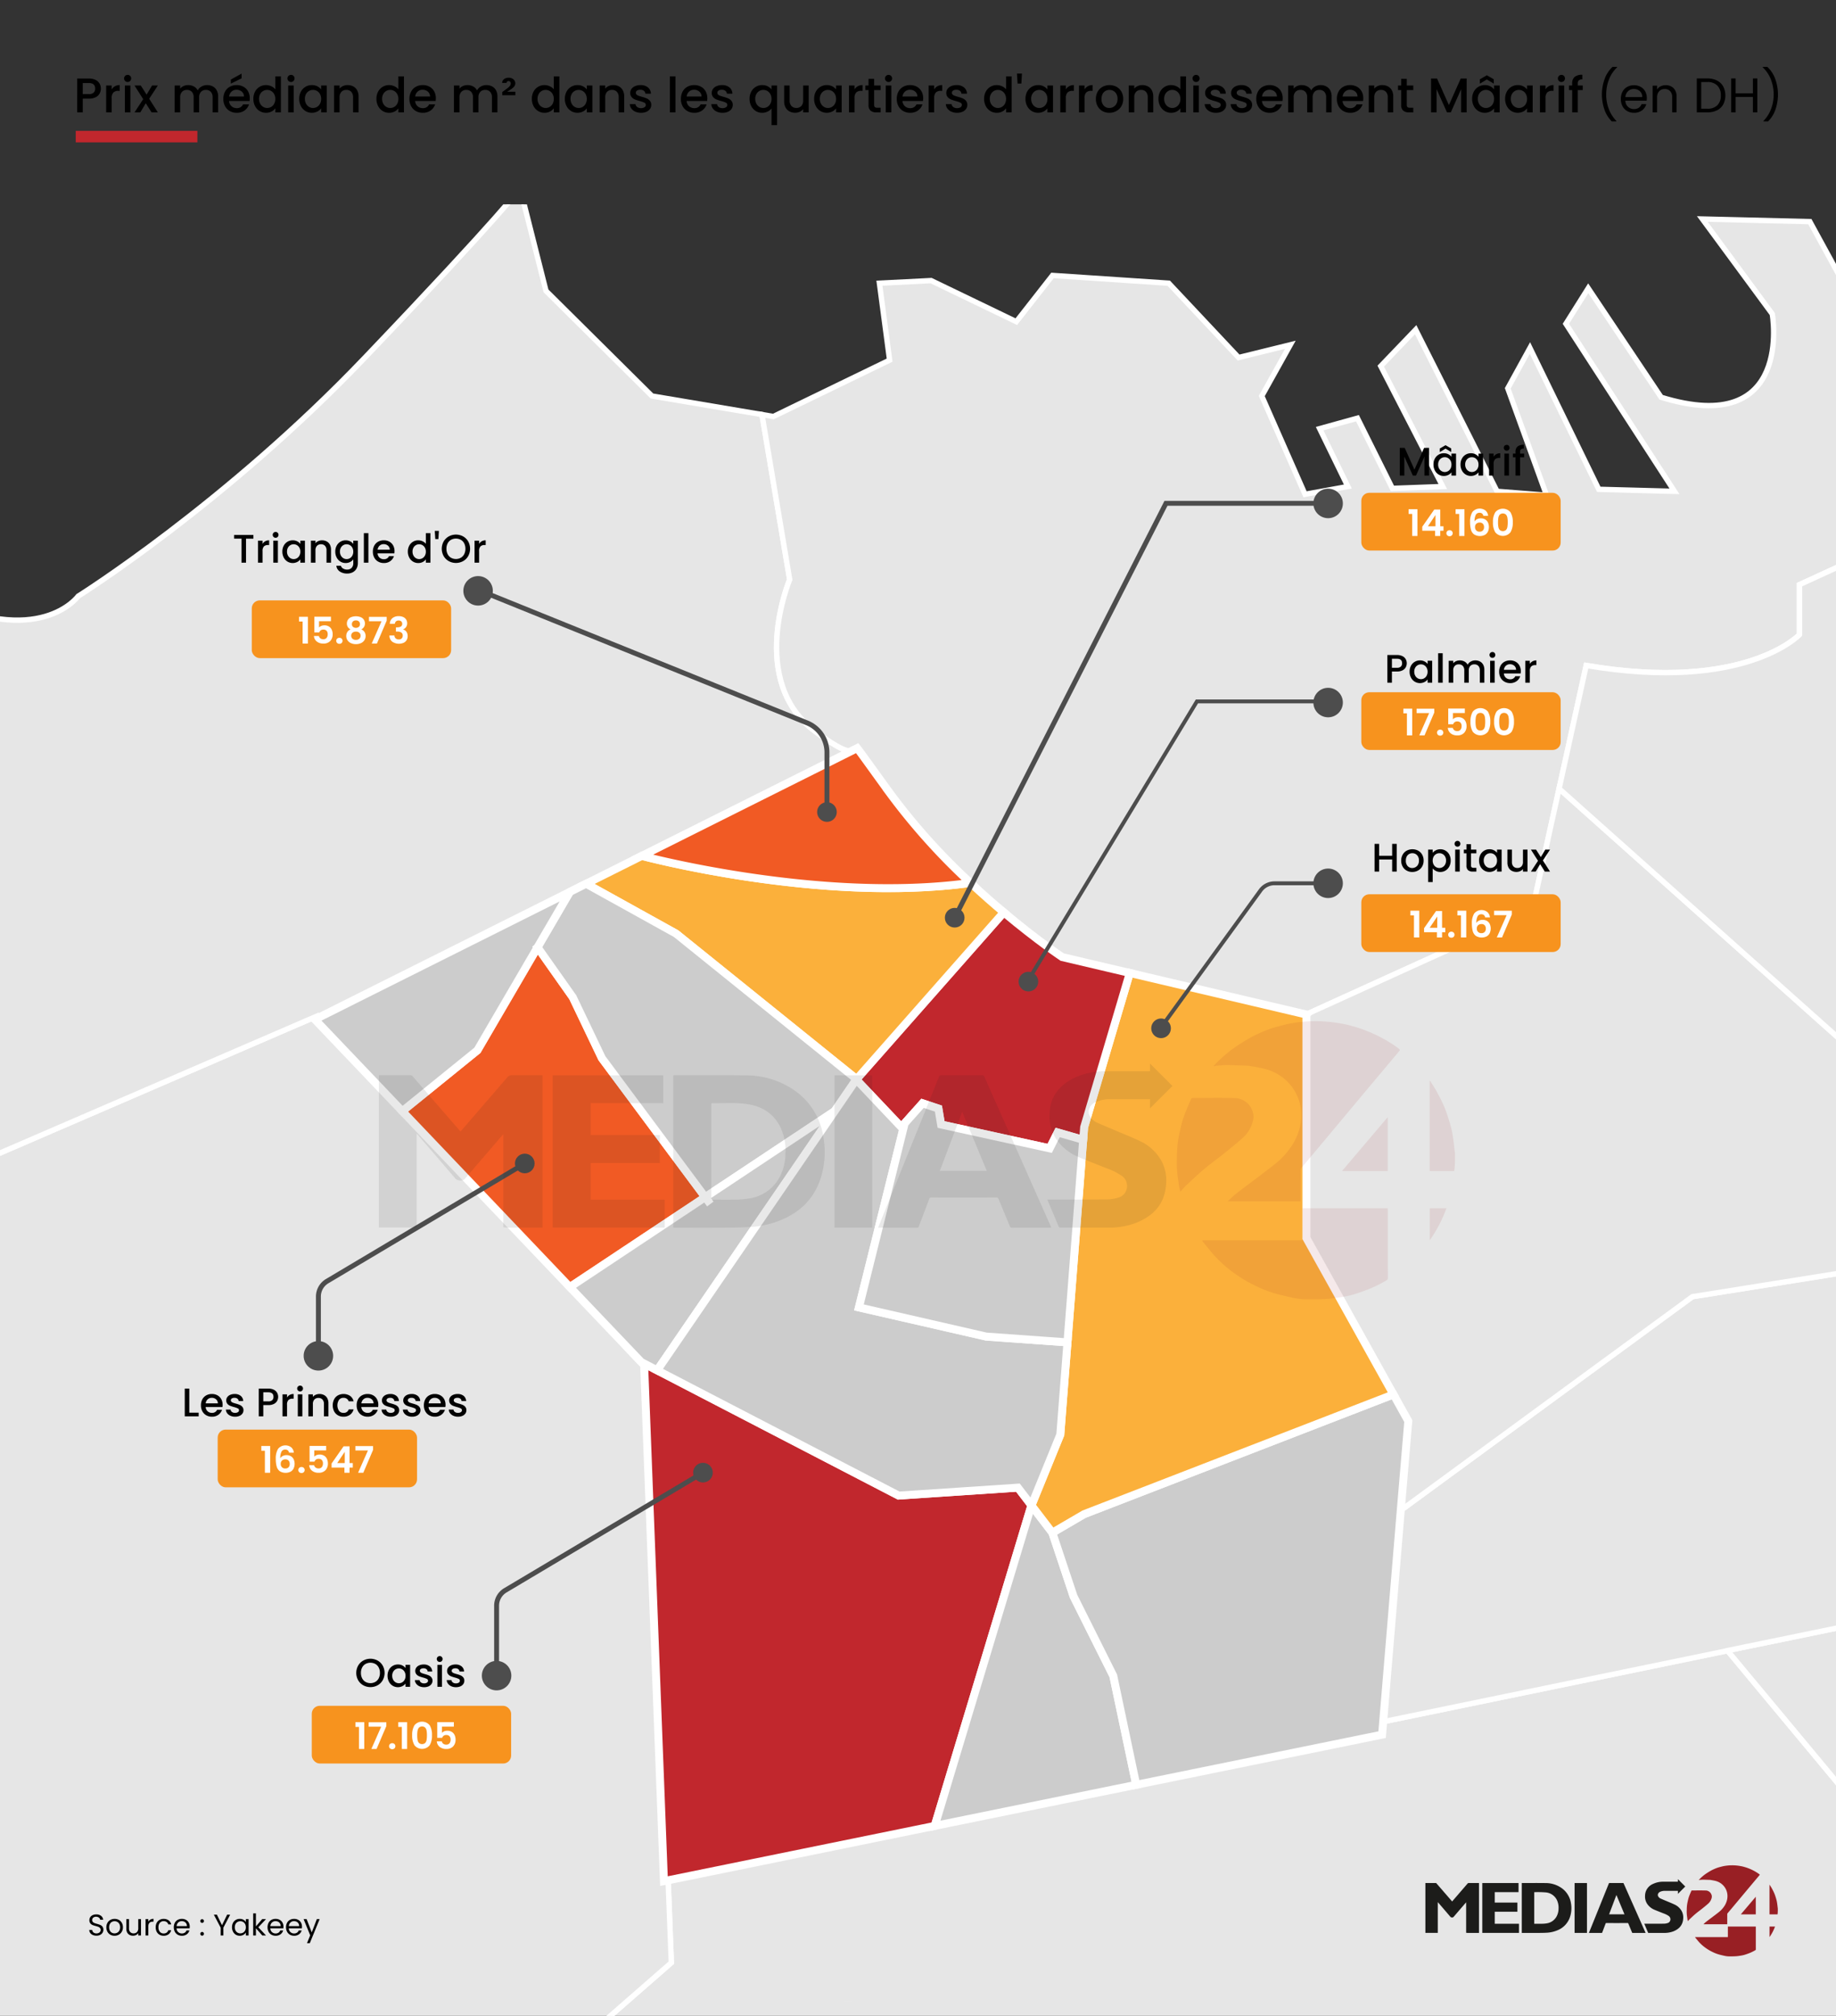 <?xml version="1.0" encoding="UTF-8"?> <svg xmlns="http://www.w3.org/2000/svg" xmlns:xlink="http://www.w3.org/1999/xlink" id="Layer_1" data-name="Layer 1" viewBox="0 0 800 878"><rect x="0" y="0" width="800" height="878" fill="#333333" stroke="none"/><defs><style>.cls-1,.cls-11,.cls-12,.cls-15,.cls-9{fill:none;}.cls-2{clip-path:url(#clip-path);}.cls-3{fill:#e6e6e6;stroke-width:2.334px;}.cls-10,.cls-3,.cls-4,.cls-5,.cls-6,.cls-7,.cls-9{stroke:#fff;}.cls-10,.cls-11,.cls-12,.cls-15,.cls-3,.cls-4,.cls-5,.cls-6,.cls-7,.cls-9{stroke-miterlimit:10;}.cls-4{fill:#c1272d;}.cls-4,.cls-5,.cls-6,.cls-7,.cls-9{stroke-width:3.463px;}.cls-10,.cls-5{fill:#ccc;}.cls-6{fill:#fbb03b;}.cls-7{fill:#f15a24;}.cls-8{fill:#4d4d4d;}.cls-10{stroke-width:3.514px;}.cls-11,.cls-12{stroke:#4d4d4d;}.cls-11{stroke-width:2.141px;}.cls-12{stroke-width:1.695px;}.cls-13{fill:#f7931e;}.cls-14{fill:#fff;}.cls-15{stroke:#c1272d;stroke-width:5px;}.cls-16{fill:#981f24;}.cls-17{fill:#1c1c1a;}.cls-18{clip-path:url(#clip-path-2);}.cls-19{opacity:0.1;}</style><clipPath id="clip-path"><rect class="cls-1" y="89" width="800" height="789"></rect></clipPath><clipPath id="clip-path-2"><rect class="cls-1" x="823" y="89" width="800" height="789"></rect></clipPath></defs><g class="cls-2"><path class="cls-3" d="M981.716,994.015l-87.858,60.337-298.634,147.242-3.739,110.937-162.164,77.13-18.586-107.299-243.247,48.615-20.252,30.205L67.857,1339.355l-54.166,4.814c.481-1.396,2.555-60.007,8.627-105.572,5.553,13.963,11.921,31.602,20.178,53.466l70.938-44.904,72.641-171.017,8.441-135.777,98.002-85.508-1.629-41.854L600.482,750.351h.037L752.724,718.97l158.388,190.235Z"></path><path class="cls-3" d="M290.889,813.003l-8.515-220.697-141.949-147.83-1.962-2.058L-144.993,564.82l-102.445,48.468-.518-.551-116.329,54.127,90.635,236.094-3.406,38.914,59.423,75.587,92.893,85.508,43.947,100.611s16.364-12.163,60.275-12.163c20.252,0,29.026,12.31,42.837,47.182,5.553,13.963,11.921,31.602,20.178,53.466l70.938-44.904,72.641-171.017,8.441-135.777,98.002-85.508Z"></path><polygon class="cls-3" points="1075.053 811.57 898.82 894.433 752.761 718.97 752.761 718.896 828.03 703.426 931.808 642.574 1075.053 811.57"></polygon><path class="cls-3" d="M374.192,328.431,140.424,444.476l-1.962-2.058L-144.993,564.82l-102.963,47.917-49.057-52.951L-535.668,718.97-592.13,642.574C-571.878,610.716-466.915,583.56-466.915,583.56l119.217-77.424s3.369-38.584,32.1-70.406c28.694-31.859,32.063,0,32.063,0,21.992-40.237,64.199-8.415,64.199-8.415,40.541-43.581,162.164-87.162,162.164-87.162v-97.23l27.027,16.756c47.317,23.481,64.2,0,64.2,0s64.199-40.237,124.993-103.955c60.83-63.718,67.569-73.75,67.569-73.75l11.292,44.72,46.169,45.786,47.946,8.084,12.07,71.876S325.58,296.536,355.199,318.583C376.451,334.384,369.12,321.854,374.192,328.431Z"></path><path class="cls-3" d="M922.848,167.593v23.334l-8.775,4.042L784.083,254.645v21.79s-23.658,25.171-92.93,13.412l-11.811,53.649-11.848,53.65L567.938,442.381h-.037L462.568,417.798S418.14,388.401,388.52,347.98c-8.367-11.428-12.329-16.977-14.328-19.549-5.072-6.577,2.258,5.953-18.993-9.848C325.58,296.536,344.092,252.44,344.092,252.44l-12.07-71.876,4.961.845,50.649-24.546-4.443-33.513,22.51-1.139,37.135,17.895L458.606,119.97l50.649,3.381,30.434,32.373,22.547-5.549-12.44,22.305L568.641,215.29l18.66-3.381L575.01,186.701l16.476-4.556,15.217,30.573,21.955-.809L601.63,159.472l15.217-15.874,35.469,70.406,21.548,1.69L656.98,169.137l9.663-17.564,29.989,61.55,32.988.882-47.316-72.978,9.737-15.47,31.767,47.476c58.016,17.895,48.427-36.269,48.427-36.269l-30.471-41.376L788.6,96.526l57.424,105.02Z"></path><polygon class="cls-3" points="981.716 613.288 931.808 642.574 828.03 703.426 752.761 718.896 752.761 718.97 752.724 718.97 600.519 750.351 608.146 659.478 737.433 564.783 806.52 553.759 844.913 575.807 919.701 557.911 922.848 560.704 922.885 560.704 981.716 613.288"></polygon><polygon class="cls-3" points="919.701 557.911 844.913 575.807 806.52 553.759 737.433 564.783 608.146 659.478 608.553 654.517 608.516 654.554 611.774 616.227 567.864 537.995 567.864 442.418 567.901 442.381 567.938 442.381 667.495 397.147 679.343 343.497 919.701 557.911"></polygon><path class="cls-3" d="M1186.236,493.422l-2.037,1.176L1074.609,558.83l-3.221,1.874-1.333.772-88.339,51.812L922.885,560.704h-.037L679.343,343.497l11.811-53.649c69.272,11.759,92.93-13.412,92.93-13.412v-21.79l129.991-59.676,14.55,59.308H893.896l-37.024,33.072,99.964,128.612Z"></path></g><polygon class="cls-4" points="449.444 655.683 449.305 656.029 407.283 795.282 289.296 819.341 280.683 594.577 279.437 593.261 286.352 596.851 391.582 651.412 443.533 647.948 449.444 655.683"></polygon><polygon class="cls-5" points="495.092 777.376 407.283 795.282 449.305 656.029 449.444 655.683 458.541 667.574 467.777 695.281 485.094 729.916 495.092 777.376"></polygon><polygon class="cls-5" points="613.633 618.948 610.342 657.981 602.226 755.533 495.092 777.376 485.094 729.916 467.777 695.281 458.541 667.574 472.395 659.493 607.168 607.345 607.179 607.345 613.633 618.948"></polygon><polygon class="cls-6" points="607.168 607.345 472.395 659.493 458.541 667.574 449.444 655.683 462.004 624.859 465.121 584.672 471.967 496.447 472.395 490.94 492.286 423.785 569.289 441.898 569.255 441.933 569.255 539.266 607.168 607.345"></polygon><path class="cls-4" d="M492.286,423.785,472.395,490.94l-.427,5.507L460.85,493.249l-3.463,6.927-47.333-10.39-1.154-6.927L401.972,480.55l-7.781,8.751-1.455,1.639-19.637-20.723L437.368,397.37c14.592,12.249,25.456,19.487,25.456,19.487Z"></path><path class="cls-6" d="M437.368,397.37l-64.269,72.847-1.143-1.212-77.35-62.341-39.217-21.739L279.667,372.78s77.546,20.85,143.212,11.776h.011C427.936,389.278,432.831,393.561,437.368,397.37Z"></path><polygon class="cls-7" points="307.282 521.43 248.3 560.601 175.28 483.979 208.021 457.461 234.216 412.586 249.582 434.371 262.281 460.924 307.282 521.43"></polygon><polygon class="cls-5" points="373.099 470.217 363.678 483.979 363.667 483.99 307.282 521.43 262.281 460.924 249.582 434.371 234.216 412.586 234.493 412.113 248.3 388.469 255.389 384.925 294.606 406.664 371.956 469.005 373.099 470.217"></polygon><polygon class="cls-5" points="248.3 388.469 234.493 412.113 234.216 412.586 208.021 457.461 175.28 483.979 137.206 444.034 248.3 388.469"></polygon><polygon class="cls-5" points="363.667 483.99 286.352 596.851 279.437 593.261 279.425 593.261 248.3 560.601 307.282 521.43 363.667 483.99"></polygon><path class="cls-7" d="M422.88,384.556C357.213,393.63,279.667,372.78,279.667,372.78l93.835-46.929c2.02,2.621,6.015,8.266,14.477,19.915A277.205,277.205,0,0,0,422.88,384.556Z"></path><circle class="cls-8" cx="138.737" cy="590.543" r="6.423"></circle><polygon class="cls-5" points="465.121 584.672 462.004 624.859 449.444 655.683 443.533 647.948 391.582 651.412 286.352 596.851 363.667 483.99 363.678 483.979 373.099 470.217 392.736 490.94 394.191 489.301 374.265 569.444 429.679 582.143 465.121 584.672"></polygon><polygon class="cls-5" points="471.967 496.447 465.121 584.672 429.679 582.143 374.265 569.444 394.191 489.301 401.972 480.55 408.899 482.859 410.053 489.786 457.387 500.176 460.85 493.249 471.967 496.447"></polygon><line class="cls-9" x1="279.437" y1="593.261" x2="279.425" y2="593.261"></line><line class="cls-10" x1="369.439" y1="871.572" x2="369.439" y2="871.56"></line><line class="cls-9" x1="309.499" y1="524.42" x2="307.282" y2="521.43"></line><line class="cls-9" x1="234.216" y1="412.586" x2="233.304" y2="411.282"></line><path class="cls-11" d="M138.737,591.697V564.726a7.811,7.811,0,0,1,3.816-6.712l86.104-51.253"></path><circle class="cls-8" cx="448.104" cy="427.546" r="4.282"></circle><circle class="cls-8" cx="505.91" cy="447.885" r="4.282"></circle><circle class="cls-8" cx="208.318" cy="257.34" r="6.423"></circle><path class="cls-11" d="M360.325,352.613V327.717a13.879,13.879,0,0,0-8.677-12.867L209.388,257.34"></path><path d="M82.483,615.297h4.085v1.6H80.502V604.815h1.981Z"></path><path d="M96.929,612.847H89.61a2.656,2.656,0,0,0,.852,1.842,2.688,2.688,0,0,0,1.877.695,2.318,2.318,0,0,0,2.26-1.338h2.138a4.314,4.314,0,0,1-1.573,2.164,4.612,4.612,0,0,1-2.825.843,4.882,4.882,0,0,1-2.459-.617,4.381,4.381,0,0,1-1.704-1.738,5.297,5.297,0,0,1-.617-2.599,5.432,5.432,0,0,1,.6-2.599,4.217,4.217,0,0,1,1.687-1.73,5.02,5.02,0,0,1,2.494-.608,4.884,4.884,0,0,1,2.417.591,4.181,4.181,0,0,1,1.651,1.66,5.004,5.004,0,0,1,.591,2.46A6.258,6.258,0,0,1,96.929,612.847Zm-1.999-1.6a2.256,2.256,0,0,0-.782-1.756,2.797,2.797,0,0,0-1.895-.66,2.544,2.544,0,0,0-1.755.651,2.724,2.724,0,0,0-.869,1.765Z"></path><path d="M100.397,616.644a3.56,3.56,0,0,1-1.417-1.112,2.773,2.773,0,0,1-.556-1.573h2.051a1.398,1.398,0,0,0,.582,1.017,2.115,2.115,0,0,0,1.33.408,2.236,2.236,0,0,0,1.295-.321.969.969,0,0,0,.461-.825.848.848,0,0,0-.513-.8,9.65,9.65,0,0,0-1.625-.574,15.514,15.514,0,0,1-1.756-.573,3.082,3.082,0,0,1-1.173-.852,2.235,2.235,0,0,1-.496-1.513,2.361,2.361,0,0,1,.452-1.399,3.008,3.008,0,0,1,1.295-.999,4.827,4.827,0,0,1,1.938-.365,4.006,4.006,0,0,1,2.633.825,2.967,2.967,0,0,1,1.069,2.252h-1.982a1.412,1.412,0,0,0-.521-1.026,1.951,1.951,0,0,0-1.269-.382,2.065,2.065,0,0,0-1.199.295.915.915,0,0,0-.417.782.848.848,0,0,0,.278.644,1.962,1.962,0,0,0,.678.408q.399.148,1.182.374a13.01,13.01,0,0,1,1.712.564,3.19,3.19,0,0,1,1.156.844,2.231,2.231,0,0,1,.504,1.478,2.477,2.477,0,0,1-.452,1.46,2.995,2.995,0,0,1-1.277,1.008,4.751,4.751,0,0,1-1.938.365A4.821,4.821,0,0,1,100.397,616.644Z"></path><path d="M120.761,610.152a3.261,3.261,0,0,1-1.391,1.329,5.164,5.164,0,0,1-2.451.513h-2.19v4.902h-1.981V604.815h4.172a5.271,5.271,0,0,1,2.356.478,3.333,3.333,0,0,1,1.443,1.295,3.552,3.552,0,0,1,.478,1.825A3.651,3.651,0,0,1,120.761,610.152Zm-2.156-.287a1.876,1.876,0,0,0,.557-1.452q0-1.98-2.243-1.982h-2.19v3.946h2.19A2.415,2.415,0,0,0,118.605,609.865Z"></path><path d="M126.227,607.57a3.418,3.418,0,0,1,1.712-.408v2.051h-.504a2.411,2.411,0,0,0-1.764.592,2.823,2.823,0,0,0-.6,2.051v5.041h-1.981v-9.578h1.981v1.391A3.116,3.116,0,0,1,126.227,607.57Z"></path><path d="M129.869,605.685a1.269,1.269,0,0,1,.904-2.173,1.203,1.203,0,0,1,.886.365,1.301,1.301,0,0,1,0,1.808,1.207,1.207,0,0,1-.886.365A1.228,1.228,0,0,1,129.869,605.685Zm1.877,1.634v9.578h-1.982v-9.578Z"></path><path d="M141.211,607.631a3.344,3.344,0,0,1,1.399,1.391,4.581,4.581,0,0,1,.504,2.226v5.649H141.15V611.543a2.784,2.784,0,0,0-.643-1.974,2.292,2.292,0,0,0-1.756-.686,2.32,2.32,0,0,0-1.764.686,2.755,2.755,0,0,0-.652,1.974v5.354h-1.982v-9.578h1.982v1.095a3.293,3.293,0,0,1,1.243-.921,3.98,3.98,0,0,1,1.608-.33A4.299,4.299,0,0,1,141.211,607.631Z"></path><path d="M145.574,609.5a4.266,4.266,0,0,1,1.66-1.73,5.308,5.308,0,0,1,5.31.217,4.069,4.069,0,0,1,1.539,2.356h-2.138a2.264,2.264,0,0,0-.834-1.112,2.464,2.464,0,0,0-1.443-.399,2.397,2.397,0,0,0-1.938.86,4.39,4.39,0,0,0,0,4.823,2.386,2.386,0,0,0,1.938.869,2.2,2.2,0,0,0,2.277-1.512h2.138a4.28,4.28,0,0,1-1.564,2.32,4.621,4.621,0,0,1-2.851.86,4.741,4.741,0,0,1-2.434-.617,4.32,4.32,0,0,1-1.66-1.738,5.931,5.931,0,0,1,0-5.197Z"></path><path d="M164.773,612.847h-7.318a2.656,2.656,0,0,0,.852,1.842,2.688,2.688,0,0,0,1.877.695,2.318,2.318,0,0,0,2.26-1.338h2.138a4.313,4.313,0,0,1-1.573,2.164,4.612,4.612,0,0,1-2.825.843,4.882,4.882,0,0,1-2.459-.617,4.381,4.381,0,0,1-1.704-1.738,5.298,5.298,0,0,1-.617-2.599,5.432,5.432,0,0,1,.6-2.599,4.217,4.217,0,0,1,1.687-1.73,5.021,5.021,0,0,1,2.494-.608,4.884,4.884,0,0,1,2.417.591,4.182,4.182,0,0,1,1.651,1.66,5.005,5.005,0,0,1,.591,2.46A6.257,6.257,0,0,1,164.773,612.847Zm-1.999-1.6a2.256,2.256,0,0,0-.782-1.756,2.797,2.797,0,0,0-1.895-.66,2.545,2.545,0,0,0-1.755.651,2.723,2.723,0,0,0-.869,1.765Z"></path><path d="M168.241,616.644a3.56,3.56,0,0,1-1.417-1.112,2.773,2.773,0,0,1-.556-1.573h2.051a1.398,1.398,0,0,0,.582,1.017,2.114,2.114,0,0,0,1.33.408,2.237,2.237,0,0,0,1.295-.321.97.97,0,0,0,.461-.825.848.848,0,0,0-.513-.8,9.65,9.65,0,0,0-1.625-.574,15.512,15.512,0,0,1-1.756-.573,3.082,3.082,0,0,1-1.173-.852,2.235,2.235,0,0,1-.496-1.513,2.361,2.361,0,0,1,.452-1.399,3.007,3.007,0,0,1,1.295-.999,4.827,4.827,0,0,1,1.938-.365,4.006,4.006,0,0,1,2.633.825,2.967,2.967,0,0,1,1.069,2.252h-1.982a1.413,1.413,0,0,0-.521-1.026,1.951,1.951,0,0,0-1.269-.382,2.065,2.065,0,0,0-1.199.295.915.915,0,0,0-.417.782.847.847,0,0,0,.278.644,1.961,1.961,0,0,0,.678.408q.399.148,1.182.374a13.01,13.01,0,0,1,1.712.564,3.189,3.189,0,0,1,1.156.844,2.23,2.23,0,0,1,.504,1.478,2.477,2.477,0,0,1-.452,1.46,2.994,2.994,0,0,1-1.277,1.008,4.751,4.751,0,0,1-1.938.365A4.821,4.821,0,0,1,168.241,616.644Z"></path><path d="M177.524,616.644a3.561,3.561,0,0,1-1.417-1.112,2.773,2.773,0,0,1-.556-1.573h2.051a1.398,1.398,0,0,0,.582,1.017,2.115,2.115,0,0,0,1.33.408,2.236,2.236,0,0,0,1.295-.321.97.97,0,0,0,.461-.825.848.848,0,0,0-.513-.8,9.65,9.65,0,0,0-1.625-.574,15.512,15.512,0,0,1-1.756-.573,3.082,3.082,0,0,1-1.173-.852,2.235,2.235,0,0,1-.496-1.513,2.361,2.361,0,0,1,.452-1.399,3.007,3.007,0,0,1,1.295-.999,4.827,4.827,0,0,1,1.938-.365,4.006,4.006,0,0,1,2.633.825,2.967,2.967,0,0,1,1.069,2.252h-1.982a1.413,1.413,0,0,0-.521-1.026,1.95,1.95,0,0,0-1.269-.382,2.066,2.066,0,0,0-1.199.295.915.915,0,0,0-.417.782.847.847,0,0,0,.278.644,1.961,1.961,0,0,0,.678.408q.399.148,1.182.374a13,13,0,0,1,1.712.564,3.189,3.189,0,0,1,1.156.844,2.23,2.23,0,0,1,.504,1.478,2.477,2.477,0,0,1-.452,1.46,2.994,2.994,0,0,1-1.277,1.008,4.751,4.751,0,0,1-1.938.365A4.821,4.821,0,0,1,177.524,616.644Z"></path><path d="M194.064,612.847h-7.318a2.656,2.656,0,0,0,.852,1.842,2.688,2.688,0,0,0,1.877.695,2.318,2.318,0,0,0,2.26-1.338h2.138a4.314,4.314,0,0,1-1.573,2.164,4.612,4.612,0,0,1-2.825.843,4.883,4.883,0,0,1-2.459-.617,4.382,4.382,0,0,1-1.704-1.738,5.298,5.298,0,0,1-.617-2.599,5.431,5.431,0,0,1,.6-2.599,4.217,4.217,0,0,1,1.687-1.73,5.02,5.02,0,0,1,2.494-.608,4.884,4.884,0,0,1,2.417.591,4.181,4.181,0,0,1,1.651,1.66,5.005,5.005,0,0,1,.591,2.46A6.258,6.258,0,0,1,194.064,612.847Zm-1.999-1.6a2.256,2.256,0,0,0-.782-1.756,2.797,2.797,0,0,0-1.895-.66,2.545,2.545,0,0,0-1.755.651,2.724,2.724,0,0,0-.869,1.765Z"></path><path d="M197.531,616.644a3.56,3.56,0,0,1-1.417-1.112,2.773,2.773,0,0,1-.556-1.573h2.051a1.398,1.398,0,0,0,.582,1.017,2.115,2.115,0,0,0,1.33.408,2.236,2.236,0,0,0,1.295-.321.97.97,0,0,0,.461-.825.848.848,0,0,0-.513-.8,9.65,9.65,0,0,0-1.625-.574,15.508,15.508,0,0,1-1.756-.573,3.081,3.081,0,0,1-1.173-.852,2.235,2.235,0,0,1-.496-1.513,2.361,2.361,0,0,1,.452-1.399,3.008,3.008,0,0,1,1.295-.999,4.827,4.827,0,0,1,1.938-.365,4.006,4.006,0,0,1,2.633.825,2.967,2.967,0,0,1,1.069,2.252h-1.982a1.413,1.413,0,0,0-.521-1.026,1.95,1.95,0,0,0-1.269-.382,2.065,2.065,0,0,0-1.199.295.915.915,0,0,0-.417.782.848.848,0,0,0,.278.644,1.962,1.962,0,0,0,.678.408q.399.148,1.182.374a13.01,13.01,0,0,1,1.712.564,3.188,3.188,0,0,1,1.156.844,2.23,2.23,0,0,1,.504,1.478,2.478,2.478,0,0,1-.452,1.46,2.995,2.995,0,0,1-1.277,1.008,4.75,4.75,0,0,1-1.938.365A4.82,4.82,0,0,1,197.531,616.644Z"></path><path d="M110.424,232.996v1.617h-3.216v10.464h-1.982V234.613h-3.233v-1.617Z"></path><path d="M115.561,235.751a3.423,3.423,0,0,1,1.712-.408v2.051h-.504a2.413,2.413,0,0,0-1.764.591,2.825,2.825,0,0,0-.6,2.051v5.041h-1.982V235.499h1.982V236.89A3.111,3.111,0,0,1,115.561,235.751Z"></path><path d="M119.203,233.865a1.269,1.269,0,0,1,.904-2.173,1.207,1.207,0,0,1,.886.365,1.302,1.302,0,0,1,0,1.808,1.206,1.206,0,0,1-.886.365A1.228,1.228,0,0,1,119.203,233.865Zm1.877,1.634v9.578h-1.982V235.499Z"></path><path d="M123.626,237.69a4.371,4.371,0,0,1,3.92-2.347,4.176,4.176,0,0,1,1.973.443,4.004,4.004,0,0,1,1.347,1.103V235.499h1.999v9.578h-1.999v-1.425a3.943,3.943,0,0,1-1.373,1.13,4.446,4.446,0,0,1-4.242-.183,4.498,4.498,0,0,1-1.625-1.773,5.459,5.459,0,0,1-.6-2.582A5.304,5.304,0,0,1,123.626,237.69Zm6.832.869a2.868,2.868,0,0,0-1.069-1.113,2.803,2.803,0,0,0-1.425-.382,2.813,2.813,0,0,0-2.495,1.469,3.419,3.419,0,0,0-.409,1.712,3.565,3.565,0,0,0,.409,1.738,2.877,2.877,0,0,0,1.078,1.139,2.765,2.765,0,0,0,1.417.391,2.798,2.798,0,0,0,1.425-.382,2.848,2.848,0,0,0,1.069-1.121,3.518,3.518,0,0,0,.409-1.73A3.466,3.466,0,0,0,130.458,238.559Z"></path><path d="M142.33,235.812a3.336,3.336,0,0,1,1.399,1.391,4.577,4.577,0,0,1,.504,2.225v5.649H142.27v-5.354a2.784,2.784,0,0,0-.643-1.973,2.291,2.291,0,0,0-1.756-.686,2.318,2.318,0,0,0-1.764.686,2.756,2.756,0,0,0-.652,1.973v5.354h-1.981V235.499h1.981v1.095a3.285,3.285,0,0,1,1.243-.921,3.978,3.978,0,0,1,1.608-.33A4.294,4.294,0,0,1,142.33,235.812Z"></path><path d="M152.586,235.786a3.788,3.788,0,0,1,1.347,1.103V235.499h1.999v9.734a4.896,4.896,0,0,1-.556,2.356,4.023,4.023,0,0,1-1.608,1.625,5.055,5.055,0,0,1-2.512.591,5.45,5.45,0,0,1-3.233-.913,3.366,3.366,0,0,1-1.46-2.477h1.964a2.131,2.131,0,0,0,.965,1.208,3.267,3.267,0,0,0,1.765.461,2.64,2.64,0,0,0,1.938-.73,2.852,2.852,0,0,0,.739-2.121v-1.599a4.117,4.117,0,0,1-3.32,1.599,4.283,4.283,0,0,1-2.286-.634,4.48,4.48,0,0,1-1.634-1.773,5.459,5.459,0,0,1-.6-2.582,5.304,5.304,0,0,1,.6-2.555,4.37,4.37,0,0,1,3.92-2.347A4.243,4.243,0,0,1,152.586,235.786Zm.939,2.772a2.868,2.868,0,0,0-1.069-1.113,2.803,2.803,0,0,0-1.425-.382,2.813,2.813,0,0,0-2.495,1.469,3.42,3.42,0,0,0-.409,1.712,3.566,3.566,0,0,0,.409,1.738,2.878,2.878,0,0,0,1.078,1.139,2.765,2.765,0,0,0,1.417.391,2.798,2.798,0,0,0,1.425-.382,2.848,2.848,0,0,0,1.069-1.121,3.518,3.518,0,0,0,.409-1.73A3.466,3.466,0,0,0,153.524,238.559Z"></path><path d="M160.521,232.214v12.863H158.54V232.214Z"></path><path d="M171.837,241.027H164.519a2.658,2.658,0,0,0,.852,1.843,2.69,2.69,0,0,0,1.877.695,2.319,2.319,0,0,0,2.26-1.338h2.138a4.314,4.314,0,0,1-1.573,2.164,4.616,4.616,0,0,1-2.825.843,4.893,4.893,0,0,1-2.459-.617,4.39,4.39,0,0,1-1.704-1.738,5.3,5.3,0,0,1-.617-2.599,5.432,5.432,0,0,1,.6-2.599,4.217,4.217,0,0,1,1.687-1.73,5.015,5.015,0,0,1,2.494-.608,4.883,4.883,0,0,1,2.417.591,4.178,4.178,0,0,1,1.651,1.66,5.004,5.004,0,0,1,.591,2.459A6.253,6.253,0,0,1,171.837,241.027Zm-1.999-1.599a2.257,2.257,0,0,0-.782-1.756,2.797,2.797,0,0,0-1.895-.661,2.544,2.544,0,0,0-1.755.652,2.722,2.722,0,0,0-.869,1.765Z"></path><path d="M178.312,237.69a4.372,4.372,0,0,1,3.938-2.347,4.495,4.495,0,0,1,1.851.408,3.792,3.792,0,0,1,1.452,1.086v-4.623h1.999v12.863h-1.999v-1.443a3.708,3.708,0,0,1-1.347,1.147,4.181,4.181,0,0,1-1.973.452,4.282,4.282,0,0,1-2.286-.634,4.48,4.48,0,0,1-1.634-1.773,5.459,5.459,0,0,1-.6-2.582A5.304,5.304,0,0,1,178.312,237.69Zm6.832.869a2.868,2.868,0,0,0-1.069-1.113,2.802,2.802,0,0,0-1.425-.382,2.813,2.813,0,0,0-2.495,1.469,3.419,3.419,0,0,0-.409,1.712,3.565,3.565,0,0,0,.409,1.738,2.878,2.878,0,0,0,1.078,1.139,2.766,2.766,0,0,0,1.417.391,2.797,2.797,0,0,0,1.425-.382,2.848,2.848,0,0,0,1.069-1.121,3.519,3.519,0,0,0,.409-1.73A3.467,3.467,0,0,0,185.144,238.559Z"></path><path d="M191.236,231.223l-.208,3.564h-1.356l-.226-3.564Z"></path><path d="M195.556,244.408a5.851,5.851,0,0,1-2.243-2.208,6.557,6.557,0,0,1,0-6.371,5.874,5.874,0,0,1,2.243-2.199,6.515,6.515,0,0,1,6.223,0,5.817,5.817,0,0,1,2.233,2.199,6.615,6.615,0,0,1,0,6.371,5.795,5.795,0,0,1-2.233,2.208,6.515,6.515,0,0,1-6.223,0Zm5.241-1.478a3.792,3.792,0,0,0,1.469-1.565,5.022,5.022,0,0,0,.53-2.355,4.971,4.971,0,0,0-.53-2.347,3.751,3.751,0,0,0-1.469-1.547,4.509,4.509,0,0,0-4.276,0,3.752,3.752,0,0,0-1.469,1.547,4.97,4.97,0,0,0-.53,2.347,5.02,5.02,0,0,0,.53,2.355,3.793,3.793,0,0,0,1.469,1.565,4.446,4.446,0,0,0,4.276,0Z"></path><path d="M209.915,235.751a3.423,3.423,0,0,1,1.712-.408v2.051h-.504a2.413,2.413,0,0,0-1.764.591,2.825,2.825,0,0,0-.6,2.051v5.041h-1.981V235.499h1.981V236.89A3.112,3.112,0,0,1,209.915,235.751Z"></path><path d="M622.658,195.069V207.15h-1.981V198.876l-3.686,8.274h-1.373l-3.703-8.274V207.15h-1.981V195.069h2.138l4.242,9.474,4.224-9.474Z"></path><path d="M625.205,199.763a4.369,4.369,0,0,1,3.92-2.347,4.178,4.178,0,0,1,1.973.443,4.017,4.017,0,0,1,1.348,1.103v-1.391h1.999V207.15h-1.999v-1.425a3.943,3.943,0,0,1-1.374,1.13,4.446,4.446,0,0,1-4.241-.183,4.498,4.498,0,0,1-1.625-1.773,5.447,5.447,0,0,1-.6-2.582A5.293,5.293,0,0,1,625.205,199.763Zm6.831.869a2.872,2.872,0,0,0-1.069-1.113,2.8,2.8,0,0,0-1.425-.382,2.845,2.845,0,0,0-1.426.374,2.812,2.812,0,0,0-1.068,1.095,3.419,3.419,0,0,0-.409,1.712,3.566,3.566,0,0,0,.409,1.738,2.872,2.872,0,0,0,1.077,1.139,2.766,2.766,0,0,0,1.417.391,2.795,2.795,0,0,0,1.425-.382,2.852,2.852,0,0,0,1.069-1.121,3.518,3.518,0,0,0,.409-1.73A3.466,3.466,0,0,0,632.036,200.632Zm-2.182-5.232-2.485,1.495v-1.547l2.485-1.443,2.486,1.443v1.547Z"></path><path d="M636.99,199.763a4.369,4.369,0,0,1,3.92-2.347,4.177,4.177,0,0,1,1.973.443,4.017,4.017,0,0,1,1.348,1.103v-1.391h1.999V207.15h-1.999v-1.425a3.943,3.943,0,0,1-1.374,1.13,4.446,4.446,0,0,1-4.241-.183,4.498,4.498,0,0,1-1.625-1.773,5.447,5.447,0,0,1-.6-2.582A5.293,5.293,0,0,1,636.99,199.763Zm6.831.869a2.872,2.872,0,0,0-1.069-1.113,2.801,2.801,0,0,0-1.425-.382,2.845,2.845,0,0,0-1.426.374,2.812,2.812,0,0,0-1.068,1.095,3.419,3.419,0,0,0-.409,1.712,3.566,3.566,0,0,0,.409,1.738,2.873,2.873,0,0,0,1.077,1.139,2.765,2.765,0,0,0,1.417.391,2.796,2.796,0,0,0,1.425-.382,2.853,2.853,0,0,0,1.069-1.121,3.518,3.518,0,0,0,.409-1.73A3.466,3.466,0,0,0,643.821,200.632Z"></path><path d="M651.975,197.824a3.421,3.421,0,0,1,1.712-.408v2.051h-.504a2.415,2.415,0,0,0-1.765.591,2.828,2.828,0,0,0-.6,2.051v5.041h-1.982v-9.578h1.982v1.391A3.112,3.112,0,0,1,651.975,197.824Z"></path><path d="M655.616,195.939a1.269,1.269,0,0,1,.903-2.173,1.208,1.208,0,0,1,.887.365,1.302,1.302,0,0,1,0,1.808,1.208,1.208,0,0,1-.887.365A1.227,1.227,0,0,1,655.616,195.939Zm1.877,1.634V207.15h-1.982v-9.578Z"></path><path d="M664.116,199.189h-1.773V207.15h-1.999V199.189h-1.13v-1.617h1.13v-.678a3.015,3.015,0,0,1,.878-2.408,4.163,4.163,0,0,1,2.755-.756v1.651a1.858,1.858,0,0,0-1.269.339,1.554,1.554,0,0,0-.365,1.173v.678h1.773Z"></path><path d="M612.532,290.631a3.257,3.257,0,0,1-1.391,1.329,5.157,5.157,0,0,1-2.451.513H606.5v4.902h-1.981V285.294H608.69a5.267,5.267,0,0,1,2.356.478,3.32,3.32,0,0,1,1.442,1.295,3.543,3.543,0,0,1,.478,1.825A3.655,3.655,0,0,1,612.532,290.631Zm-2.155-.287a1.878,1.878,0,0,0,.556-1.452q0-1.982-2.242-1.982H606.5v3.946h2.19A2.418,2.418,0,0,0,610.377,290.344Z"></path><path d="M614.801,289.988a4.369,4.369,0,0,1,3.92-2.347,4.178,4.178,0,0,1,1.973.443,4.017,4.017,0,0,1,1.348,1.103v-1.391h1.999v9.578h-1.999V295.95a3.943,3.943,0,0,1-1.374,1.13,4.446,4.446,0,0,1-4.241-.183,4.498,4.498,0,0,1-1.625-1.773,5.447,5.447,0,0,1-.6-2.582A5.293,5.293,0,0,1,614.801,289.988Zm6.831.869a2.872,2.872,0,0,0-1.069-1.113,2.8,2.8,0,0,0-1.425-.382,2.845,2.845,0,0,0-1.426.374,2.812,2.812,0,0,0-1.068,1.095,3.419,3.419,0,0,0-.409,1.712,3.566,3.566,0,0,0,.409,1.738,2.872,2.872,0,0,0,1.077,1.139,2.766,2.766,0,0,0,1.417.391,2.795,2.795,0,0,0,1.425-.382,2.852,2.852,0,0,0,1.069-1.121,3.518,3.518,0,0,0,.409-1.73A3.466,3.466,0,0,0,621.632,290.857Z"></path><path d="M628.628,284.512v12.863h-1.981V284.512Z"></path><path d="M644.856,288.11a3.389,3.389,0,0,1,1.407,1.391,4.512,4.512,0,0,1,.513,2.225v5.649h-1.964v-5.354a2.782,2.782,0,0,0-.643-1.973,2.289,2.289,0,0,0-1.755-.686,2.318,2.318,0,0,0-1.765.686,2.758,2.758,0,0,0-.652,1.973v5.354h-1.964v-5.354a2.782,2.782,0,0,0-.643-1.973,2.289,2.289,0,0,0-1.756-.686,2.317,2.317,0,0,0-1.764.686,2.758,2.758,0,0,0-.652,1.973v5.354h-1.981v-9.578h1.981v1.095a3.294,3.294,0,0,1,1.234-.921,3.919,3.919,0,0,1,1.6-.33,4.254,4.254,0,0,1,2.051.487,3.324,3.324,0,0,1,1.391,1.408,3.211,3.211,0,0,1,1.356-1.382,4.007,4.007,0,0,1,1.982-.513A4.299,4.299,0,0,1,644.856,288.11Z"></path><path d="M649.401,286.164a1.269,1.269,0,0,1,.903-2.173,1.208,1.208,0,0,1,.887.365,1.302,1.302,0,0,1,0,1.808,1.208,1.208,0,0,1-.887.365A1.226,1.226,0,0,1,649.401,286.164Zm1.877,1.634v9.578h-1.981v-9.578Z"></path><path d="M662.595,293.325h-7.318a2.657,2.657,0,0,0,.852,1.843,2.69,2.69,0,0,0,1.878.695,2.32,2.32,0,0,0,2.26-1.338h2.138a4.319,4.319,0,0,1-1.573,2.164,4.614,4.614,0,0,1-2.824.843,4.891,4.891,0,0,1-2.46-.617,4.39,4.39,0,0,1-1.703-1.738,5.296,5.296,0,0,1-.617-2.599,5.421,5.421,0,0,1,.6-2.599,4.218,4.218,0,0,1,1.685-1.73,5.019,5.019,0,0,1,2.495-.608,4.885,4.885,0,0,1,2.416.591,4.178,4.178,0,0,1,1.651,1.66,5.005,5.005,0,0,1,.591,2.459A6.252,6.252,0,0,1,662.595,293.325Zm-1.999-1.599a2.257,2.257,0,0,0-.782-1.756,2.796,2.796,0,0,0-1.895-.661,2.544,2.544,0,0,0-1.756.652,2.723,2.723,0,0,0-.869,1.765Z"></path><path d="M667.748,288.049a3.421,3.421,0,0,1,1.712-.408v2.051h-.504a2.415,2.415,0,0,0-1.765.591,2.828,2.828,0,0,0-.6,2.051v5.041H664.61v-9.578h1.981v1.391A3.112,3.112,0,0,1,667.748,288.049Z"></path><path d="M608.586,367.552v12.081h-1.981v-5.285H600.92v5.285h-1.981v-12.081H600.92v5.181h5.685v-5.181Z"></path><path d="M612.896,379.172a4.43,4.43,0,0,1-1.721-1.738,5.243,5.243,0,0,1-.626-2.599,5.141,5.141,0,0,1,.644-2.59,4.439,4.439,0,0,1,1.756-1.738,5.383,5.383,0,0,1,4.972,0,4.452,4.452,0,0,1,1.756,1.738,5.152,5.152,0,0,1,.642,2.59,5.04,5.04,0,0,1-.66,2.591,4.57,4.57,0,0,1-1.8,1.746,5.175,5.175,0,0,1-2.512.617A4.901,4.901,0,0,1,612.896,379.172Zm3.886-1.469a2.781,2.781,0,0,0,1.086-1.095,3.522,3.522,0,0,0,.418-1.773,3.596,3.596,0,0,0-.4-1.765,2.699,2.699,0,0,0-1.06-1.086,2.889,2.889,0,0,0-1.425-.365,2.841,2.841,0,0,0-1.417.365,2.605,2.605,0,0,0-1.034,1.086,3.732,3.732,0,0,0-.383,1.765,3.357,3.357,0,0,0,.791,2.39,2.612,2.612,0,0,0,1.99.844A2.942,2.942,0,0,0,616.782,377.703Z"></path><path d="M625.638,370.35a4.203,4.203,0,0,1,1.965-.451,4.343,4.343,0,0,1,3.911,2.347,5.367,5.367,0,0,1,.591,2.556,5.527,5.527,0,0,1-.591,2.581,4.414,4.414,0,0,1-1.625,1.772,4.284,4.284,0,0,1-2.286.635,4.153,4.153,0,0,1-1.947-.443,4.36,4.36,0,0,1-1.391-1.103v5.945h-1.981V370.055h1.981v1.408A4.047,4.047,0,0,1,625.638,370.35Zm4.042,2.738a2.801,2.801,0,0,0-1.078-1.095,2.895,2.895,0,0,0-1.434-.374,2.84,2.84,0,0,0-2.494,1.495,3.467,3.467,0,0,0-.409,1.721,3.515,3.515,0,0,0,.409,1.73,2.822,2.822,0,0,0,3.928,1.113,2.892,2.892,0,0,0,1.078-1.139,3.568,3.568,0,0,0,.408-1.738A3.42,3.42,0,0,0,629.68,373.088Z"></path><path d="M634.174,368.421a1.269,1.269,0,0,1,.903-2.173,1.204,1.204,0,0,1,.887.365,1.301,1.301,0,0,1,0,1.808,1.207,1.207,0,0,1-.887.364A1.226,1.226,0,0,1,634.174,368.421Zm1.877,1.634v9.578h-1.982v-9.578Z"></path><path d="M640.97,371.672v5.301a1.013,1.013,0,0,0,.253.773,1.246,1.246,0,0,0,.86.235H643.3v1.651h-1.564a3.018,3.018,0,0,1-2.052-.626,2.58,2.58,0,0,1-.713-2.034v-5.301h-1.13v-1.617h1.13v-2.381h1.999v2.381h2.33v1.617Z"></path><path d="M645.063,372.245a4.369,4.369,0,0,1,3.92-2.347,4.178,4.178,0,0,1,1.973.443,4.011,4.011,0,0,1,1.348,1.103v-1.391h1.999v9.578h-1.999V378.207a3.945,3.945,0,0,1-1.374,1.131,4.446,4.446,0,0,1-4.241-.184,4.49,4.49,0,0,1-1.625-1.772,5.448,5.448,0,0,1-.6-2.581A5.291,5.291,0,0,1,645.063,372.245Zm6.831.869a2.863,2.863,0,0,0-1.069-1.112,2.796,2.796,0,0,0-1.425-.383,2.85,2.85,0,0,0-1.426.374,2.811,2.811,0,0,0-1.068,1.095,3.42,3.42,0,0,0-.409,1.713,3.567,3.567,0,0,0,.409,1.738,2.882,2.882,0,0,0,1.077,1.139,2.803,2.803,0,0,0,2.842.008,2.842,2.842,0,0,0,1.069-1.121,3.514,3.514,0,0,0,.409-1.73A3.466,3.466,0,0,0,651.894,373.114Z"></path><path d="M665.584,370.055v9.578h-1.982v-1.13a3.218,3.218,0,0,1-1.226.931,3.906,3.906,0,0,1-1.607.338,4.299,4.299,0,0,1-2.025-.469,3.389,3.389,0,0,1-1.408-1.391,4.51,4.51,0,0,1-.513-2.225v-5.633h1.964v5.336a2.781,2.781,0,0,0,.644,1.974,2.287,2.287,0,0,0,1.756.686,2.318,2.318,0,0,0,1.765-.686,2.758,2.758,0,0,0,.651-1.974v-5.336Z"></path><path d="M672.294,374.783l3.094,4.85h-2.242l-2.068-3.25-1.947,3.25h-2.068l3.094-4.711-3.094-4.867h2.242l2.068,3.25,1.947-3.25h2.068Z"></path><polyline class="cls-11" points="415.99 399.714 508.051 219.215 578.703 219.215"></polyline><polyline class="cls-12" points="447.034 428.617 521.531 305.507 578.703 305.507"></polyline><path class="cls-12" d="M504.84,448.956,549.257,387.82a7.503,7.503,0,0,1,6.07-3.093h23.375"></path><circle class="cls-8" cx="578.703" cy="219.278" r="6.423"></circle><circle class="cls-8" cx="578.703" cy="306.003" r="6.423"></circle><circle class="cls-8" cx="578.703" cy="384.727" r="6.423"></circle><circle class="cls-8" cx="415.99" cy="399.714" r="4.282"></circle><circle class="cls-8" cx="360.325" cy="353.683" r="4.282"></circle><circle class="cls-8" cx="228.657" cy="506.762" r="4.282"></circle><circle class="cls-8" cx="216.381" cy="729.832" r="6.423"></circle><path class="cls-11" d="M216.381,730.986V699.379a7.811,7.811,0,0,1,3.816-6.712l86.104-51.253"></path><path d="M158.302,734.04a5.859,5.859,0,0,1-2.243-2.208,6.558,6.558,0,0,1,0-6.371,5.876,5.876,0,0,1,2.243-2.198,6.516,6.516,0,0,1,6.223,0,5.819,5.819,0,0,1,2.233,2.198,6.616,6.616,0,0,1,0,6.371,5.802,5.802,0,0,1-2.233,2.208,6.515,6.515,0,0,1-6.223,0Zm5.241-1.478a3.797,3.797,0,0,0,1.469-1.565,5.024,5.024,0,0,0,.53-2.355,4.969,4.969,0,0,0-.53-2.347,3.754,3.754,0,0,0-1.469-1.548,4.517,4.517,0,0,0-4.276,0,3.755,3.755,0,0,0-1.469,1.548,4.968,4.968,0,0,0-.53,2.347,5.023,5.023,0,0,0,.53,2.355,3.798,3.798,0,0,0,1.469,1.565,4.452,4.452,0,0,0,4.276,0Z"></path><path d="M169.462,727.321a4.371,4.371,0,0,1,3.92-2.347,4.177,4.177,0,0,1,1.973.443,3.999,3.999,0,0,1,1.347,1.103v-1.391h1.999v9.578h-1.999v-1.426a3.933,3.933,0,0,1-1.373,1.13,4.443,4.443,0,0,1-4.242-.183,4.498,4.498,0,0,1-1.625-1.772,5.457,5.457,0,0,1-.6-2.581A5.305,5.305,0,0,1,169.462,727.321Zm6.832.869a2.867,2.867,0,0,0-1.069-1.112,2.798,2.798,0,0,0-1.425-.383,2.847,2.847,0,0,0-1.425.374,2.815,2.815,0,0,0-1.069,1.095,3.42,3.42,0,0,0-.409,1.713,3.569,3.569,0,0,0,.409,1.738,2.877,2.877,0,0,0,1.078,1.138,2.802,2.802,0,0,0,2.842.009,2.845,2.845,0,0,0,1.069-1.121,3.514,3.514,0,0,0,.409-1.73A3.467,3.467,0,0,0,176.293,728.19Z"></path><path d="M182.76,734.457a3.56,3.56,0,0,1-1.417-1.112,2.773,2.773,0,0,1-.556-1.573h2.051a1.398,1.398,0,0,0,.582,1.017,2.115,2.115,0,0,0,1.33.408,2.236,2.236,0,0,0,1.295-.321.97.97,0,0,0,.461-.825.848.848,0,0,0-.513-.8,9.65,9.65,0,0,0-1.625-.574,15.514,15.514,0,0,1-1.756-.573,3.081,3.081,0,0,1-1.173-.852,2.235,2.235,0,0,1-.496-1.513,2.361,2.361,0,0,1,.452-1.399,3.008,3.008,0,0,1,1.295-.999,4.827,4.827,0,0,1,1.938-.365,4.006,4.006,0,0,1,2.633.825,2.967,2.967,0,0,1,1.069,2.252H186.35a1.413,1.413,0,0,0-.521-1.026,1.95,1.95,0,0,0-1.269-.382,2.065,2.065,0,0,0-1.199.295.915.915,0,0,0-.417.782.848.848,0,0,0,.278.644,1.962,1.962,0,0,0,.678.408q.399.148,1.182.374a13.01,13.01,0,0,1,1.712.564,3.188,3.188,0,0,1,1.156.844,2.23,2.23,0,0,1,.504,1.478,2.478,2.478,0,0,1-.452,1.46,2.995,2.995,0,0,1-1.277,1.008,4.75,4.75,0,0,1-1.938.365A4.82,4.82,0,0,1,182.76,734.457Z"></path><path d="M190.695,723.497a1.269,1.269,0,0,1,.904-2.173,1.203,1.203,0,0,1,.886.365,1.301,1.301,0,0,1,0,1.808,1.207,1.207,0,0,1-.886.365A1.228,1.228,0,0,1,190.695,723.497Zm1.877,1.634v9.578h-1.982v-9.578Z"></path><path d="M196.631,734.457a3.56,3.56,0,0,1-1.417-1.112,2.773,2.773,0,0,1-.556-1.573H196.71a1.398,1.398,0,0,0,.582,1.017,2.115,2.115,0,0,0,1.33.408,2.236,2.236,0,0,0,1.295-.321.97.97,0,0,0,.461-.825.848.848,0,0,0-.513-.8,9.65,9.65,0,0,0-1.625-.574,15.508,15.508,0,0,1-1.756-.573,3.081,3.081,0,0,1-1.173-.852,2.235,2.235,0,0,1-.496-1.513,2.361,2.361,0,0,1,.452-1.399,3.008,3.008,0,0,1,1.295-.999,4.827,4.827,0,0,1,1.938-.365,4.006,4.006,0,0,1,2.633.825,2.967,2.967,0,0,1,1.069,2.252h-1.982a1.413,1.413,0,0,0-.521-1.026,1.95,1.95,0,0,0-1.269-.382,2.065,2.065,0,0,0-1.199.295.915.915,0,0,0-.417.782.848.848,0,0,0,.278.644,1.962,1.962,0,0,0,.678.408q.399.148,1.182.374a13.01,13.01,0,0,1,1.712.564,3.188,3.188,0,0,1,1.156.844,2.23,2.23,0,0,1,.504,1.478,2.478,2.478,0,0,1-.452,1.46,2.995,2.995,0,0,1-1.277,1.008,4.751,4.751,0,0,1-1.938.365A4.821,4.821,0,0,1,196.631,734.457Z"></path><circle class="cls-8" cx="306.301" cy="641.415" r="4.282"></circle><rect class="cls-13" x="593.167" y="389.512" width="86.863" height="25.145" rx="3.473"></rect><path class="cls-14" d="M614.557,398.715V396.65h3.857v11.665h-2.305v-9.601Z"></path><path class="cls-14" d="M620.509,406.043v-1.76l5.232-7.488H628.35v7.297h1.408v1.951H628.35v2.272h-2.24V406.043Zm5.744-6.848-3.28,4.896h3.28Z"></path><path class="cls-14" d="M631.413,408.051a1.313,1.313,0,0,1,0-1.871,1.386,1.386,0,0,1,1-.377,1.338,1.338,0,0,1,.977.377,1.332,1.332,0,0,1,0,1.871,1.334,1.334,0,0,1-.977.377A1.382,1.382,0,0,1,631.413,408.051Z"></path><path class="cls-14" d="M635.038,398.715V396.65h3.856v11.665H636.59v-9.601Z"></path><path class="cls-14" d="M646.583,398.555a1.683,1.683,0,0,0-1.128-.336,1.749,1.749,0,0,0-1.625.889,6.079,6.079,0,0,0-.535,2.888,2.589,2.589,0,0,1,1.12-1,3.586,3.586,0,0,1,1.6-.36,3.71,3.71,0,0,1,1.84.448,3.107,3.107,0,0,1,1.248,1.304,4.827,4.827,0,0,1-.008,4.08,3.268,3.268,0,0,1-1.336,1.385,4.86,4.86,0,0,1-4.712-.24,3.829,3.829,0,0,1-1.328-2.057,12.037,12.037,0,0,1-.376-3.256,7.948,7.948,0,0,1,1.008-4.424,4.157,4.157,0,0,1,5.792-.584,3.612,3.612,0,0,1,1.072,2.272h-2.08A1.851,1.851,0,0,0,646.583,398.555Zm-2.505,4.416a1.797,1.797,0,0,0-.575,1.44,1.871,1.871,0,0,0,2.048,2.032,1.8,1.8,0,0,0,1.368-.528,1.975,1.975,0,0,0,.504-1.424,2.123,2.123,0,0,0-.488-1.472,1.823,1.823,0,0,0-1.432-.545A2.112,2.112,0,0,0,644.078,402.971Z"></path><path class="cls-14" d="M658.735,398.347l-4.256,9.969H652.207l4.288-9.712h-5.473v-1.921h7.713Z"></path><rect class="cls-13" x="94.849" y="622.67" width="86.863" height="25.145" rx="3.473"></rect><path class="cls-14" d="M113.864,631.873v-2.064H117.72v11.665H115.416V631.873Z"></path><path class="cls-14" d="M125.409,631.713a1.687,1.687,0,0,0-1.128-.336,1.749,1.749,0,0,0-1.624.888,6.097,6.097,0,0,0-.536,2.889,2.598,2.598,0,0,1,1.12-1,3.59,3.59,0,0,1,1.6-.36,3.703,3.703,0,0,1,1.84.448,3.107,3.107,0,0,1,1.248,1.304,4.832,4.832,0,0,1-.008,4.081,3.28,3.28,0,0,1-1.336,1.384,4.861,4.861,0,0,1-4.712-.24,3.832,3.832,0,0,1-1.328-2.056,12.075,12.075,0,0,1-.376-3.257,7.944,7.944,0,0,1,1.008-4.424,4.157,4.157,0,0,1,5.792-.584,3.617,3.617,0,0,1,1.072,2.272h-2.08A1.847,1.847,0,0,0,125.409,631.713Zm-2.504,4.416a1.798,1.798,0,0,0-.576,1.44,1.872,1.872,0,0,0,2.048,2.032,1.801,1.801,0,0,0,1.368-.528,1.975,1.975,0,0,0,.504-1.424,2.123,2.123,0,0,0-.488-1.472,1.823,1.823,0,0,0-1.432-.545A2.108,2.108,0,0,0,122.905,636.129Z"></path><path class="cls-14" d="M130.385,641.21a1.313,1.313,0,0,1,0-1.872,1.383,1.383,0,0,1,1-.376,1.336,1.336,0,0,1,.976.376,1.333,1.333,0,0,1,0,1.872,1.34,1.34,0,0,1-.976.376A1.387,1.387,0,0,1,130.385,641.21Z"></path><path class="cls-14" d="M142.122,631.745H136.938v2.736a2.414,2.414,0,0,1,.96-.681,3.376,3.376,0,0,1,1.328-.264,3.631,3.631,0,0,1,2.096.56,3.249,3.249,0,0,1,1.184,1.433,4.748,4.748,0,0,1,.368,1.864,4.156,4.156,0,0,1-1.048,2.96,3.887,3.887,0,0,1-2.984,1.12,4.386,4.386,0,0,1-2.912-.912,3.42,3.42,0,0,1-1.232-2.384h2.176a1.716,1.716,0,0,0,.648,1.024,2.066,2.066,0,0,0,1.288.385,1.722,1.722,0,0,0,1.424-.593,2.411,2.411,0,0,0,.48-1.567,2.131,2.131,0,0,0-.488-1.513,1.871,1.871,0,0,0-1.432-.519,1.81,1.81,0,0,0-1.12.336,1.83,1.83,0,0,0-.64.895H134.89v-6.848h7.232Z"></path><path class="cls-14" d="M144.474,639.201v-1.76l5.232-7.488h2.608v7.296h1.408v1.952h-1.408v2.272h-2.24v-2.272Zm5.745-6.848-3.28,4.896h3.28Z"></path><path class="cls-14" d="M162.555,631.505l-4.256,9.969h-2.272l4.288-9.713h-5.472v-1.92h7.712Z"></path><rect class="cls-13" x="135.852" y="742.966" width="86.863" height="25.145" rx="3.473"></rect><path class="cls-14" d="M154.868,752.169v-2.064h3.856V761.77h-2.304v-9.601Z"></path><path class="cls-14" d="M168.34,751.801,164.084,761.77h-2.272l4.288-9.713h-5.472v-1.92H168.34Z"></path><path class="cls-14" d="M169.917,761.506a1.313,1.313,0,0,1,0-1.872,1.383,1.383,0,0,1,1-.376,1.336,1.336,0,0,1,.976.376,1.333,1.333,0,0,1,0,1.872,1.34,1.34,0,0,1-.976.376A1.387,1.387,0,0,1,169.917,761.506Z"></path><path class="cls-14" d="M173.541,752.169v-2.064h3.856V761.77h-2.304v-9.601Z"></path><path class="cls-14" d="M180.589,751.449a4.299,4.299,0,0,1,6.641,0,8.027,8.027,0,0,1,1,4.336,8.148,8.148,0,0,1-1,4.368,4.272,4.272,0,0,1-6.641,0,8.144,8.144,0,0,1-1-4.368A8.022,8.022,0,0,1,180.589,751.449Zm5.28,2.344a2.694,2.694,0,0,0-.608-1.32,2.042,2.042,0,0,0-2.704,0,2.691,2.691,0,0,0-.608,1.32,11.038,11.038,0,0,0-.152,1.992,12.103,12.103,0,0,0,.144,2.04,2.558,2.558,0,0,0,.608,1.328,2.087,2.087,0,0,0,2.72,0,2.554,2.554,0,0,0,.608-1.328,12.102,12.102,0,0,0,.144-2.04A11.037,11.037,0,0,0,185.87,753.793Z"></path><path class="cls-14" d="M197.75,752.041h-5.184v2.736a2.415,2.415,0,0,1,.96-.681,3.375,3.375,0,0,1,1.328-.264,3.631,3.631,0,0,1,2.096.56,3.249,3.249,0,0,1,1.184,1.433,4.749,4.749,0,0,1,.368,1.864,4.156,4.156,0,0,1-1.048,2.96,3.887,3.887,0,0,1-2.984,1.12,4.386,4.386,0,0,1-2.912-.912,3.42,3.42,0,0,1-1.232-2.384h2.176a1.717,1.717,0,0,0,.648,1.024,2.066,2.066,0,0,0,1.288.385,1.722,1.722,0,0,0,1.424-.593,2.411,2.411,0,0,0,.48-1.567,2.131,2.131,0,0,0-.488-1.513,1.871,1.871,0,0,0-1.432-.519,1.81,1.81,0,0,0-1.12.336,1.83,1.83,0,0,0-.64.895h-2.144v-6.848h7.232Z"></path><rect class="cls-13" x="593.167" y="214.643" width="86.863" height="25.145" rx="3.473"></rect><path class="cls-14" d="M613.773,223.846v-2.064h3.856v11.665h-2.305v-9.601Z"></path><path class="cls-14" d="M619.725,231.174v-1.76l5.232-7.489h2.608v7.297h1.408v1.952h-1.408v2.272h-2.24v-2.272Zm5.744-6.849-3.28,4.896h3.28Z"></path><path class="cls-14" d="M630.629,233.182a1.314,1.314,0,0,1,0-1.872,1.387,1.387,0,0,1,1-.376,1.34,1.34,0,0,1,.977.376,1.333,1.333,0,0,1,0,1.872,1.337,1.337,0,0,1-.977.376A1.385,1.385,0,0,1,630.629,233.182Z"></path><path class="cls-14" d="M634.254,223.846v-2.064H638.11v11.665h-2.305v-9.601Z"></path><path class="cls-14" d="M645.799,223.685a1.686,1.686,0,0,0-1.128-.336,1.75,1.75,0,0,0-1.625.888,6.08,6.08,0,0,0-.535,2.888,2.59,2.59,0,0,1,1.12-1,3.584,3.584,0,0,1,1.6-.36,3.704,3.704,0,0,1,1.84.448,3.106,3.106,0,0,1,1.248,1.304,4.828,4.828,0,0,1-.008,4.08,3.272,3.272,0,0,1-1.336,1.384,4.86,4.86,0,0,1-4.712-.24,3.829,3.829,0,0,1-1.328-2.056,12.044,12.044,0,0,1-.376-3.256,7.951,7.951,0,0,1,1.008-4.424,4.157,4.157,0,0,1,5.792-.584,3.616,3.616,0,0,1,1.072,2.272h-2.08A1.848,1.848,0,0,0,645.799,223.685Zm-2.505,4.417a1.796,1.796,0,0,0-.575,1.44,1.871,1.871,0,0,0,2.048,2.032,1.802,1.802,0,0,0,1.368-.528,1.976,1.976,0,0,0,.504-1.424,2.124,2.124,0,0,0-.488-1.472,1.825,1.825,0,0,0-1.432-.544A2.11,2.11,0,0,0,643.294,228.102Z"></path><path class="cls-14" d="M651.526,223.125a4.3,4.3,0,0,1,6.641,0,8.027,8.027,0,0,1,1,4.336,8.147,8.147,0,0,1-1,4.368,4.272,4.272,0,0,1-6.641,0,8.156,8.156,0,0,1-1-4.368A8.037,8.037,0,0,1,651.526,223.125Zm5.281,2.344a2.689,2.689,0,0,0-.608-1.32,2.041,2.041,0,0,0-2.704,0,2.69,2.69,0,0,0-.608,1.32,11.004,11.004,0,0,0-.151,1.992,12.168,12.168,0,0,0,.143,2.04,2.555,2.555,0,0,0,.608,1.328,2.087,2.087,0,0,0,2.72,0,2.562,2.562,0,0,0,.608-1.328,12.166,12.166,0,0,0,.144-2.04A11.085,11.085,0,0,0,656.808,225.47Z"></path><rect class="cls-13" x="109.707" y="261.504" width="86.863" height="25.145" rx="3.473"></rect><path class="cls-14" d="M130.312,270.706v-2.064h3.856v11.665h-2.304v-9.601Z"></path><path class="cls-14" d="M144.201,270.578h-5.184v2.736a2.408,2.408,0,0,1,.96-.68,3.367,3.367,0,0,1,1.328-.264,3.627,3.627,0,0,1,2.096.56,3.243,3.243,0,0,1,1.184,1.432,4.749,4.749,0,0,1,.368,1.864,4.157,4.157,0,0,1-1.048,2.96,3.887,3.887,0,0,1-2.984,1.12,4.388,4.388,0,0,1-2.912-.912,3.419,3.419,0,0,1-1.232-2.384h2.176a1.72,1.72,0,0,0,.648,1.024,2.066,2.066,0,0,0,1.288.384,1.725,1.725,0,0,0,1.424-.592,2.413,2.413,0,0,0,.48-1.568,2.133,2.133,0,0,0-.488-1.512,1.873,1.873,0,0,0-1.432-.52,1.755,1.755,0,0,0-1.76,1.232h-2.144V268.61h7.232Z"></path><path class="cls-14" d="M146.897,280.043a1.313,1.313,0,0,1,0-1.872,1.385,1.385,0,0,1,1-.376,1.338,1.338,0,0,1,.976.376,1.333,1.333,0,0,1,0,1.872,1.336,1.336,0,0,1-.976.376A1.383,1.383,0,0,1,146.897,280.043Z"></path><path class="cls-14" d="M151.145,271.554a2.938,2.938,0,0,1,.44-1.576,3.053,3.053,0,0,1,1.328-1.136,5.758,5.758,0,0,1,4.336,0,3.058,3.058,0,0,1,1.328,1.136,2.942,2.942,0,0,1,.44,1.576,2.766,2.766,0,0,1-.432,1.544,2.949,2.949,0,0,1-1.152,1.032,3.118,3.118,0,0,1,1.377,1.12,3.047,3.047,0,0,1,.496,1.744,3.278,3.278,0,0,1-.552,1.896,3.55,3.55,0,0,1-1.512,1.24,5.214,5.214,0,0,1-2.16.432,5.157,5.157,0,0,1-2.152-.432,3.559,3.559,0,0,1-1.504-1.24,3.281,3.281,0,0,1-.552-1.896,3.083,3.083,0,0,1,.496-1.752,2.994,2.994,0,0,1,1.376-1.112A2.728,2.728,0,0,1,151.145,271.554Zm2.456,4.016a1.616,1.616,0,0,0-.568,1.328,1.684,1.684,0,0,0,.552,1.304,2.134,2.134,0,0,0,1.496.504,2.083,2.083,0,0,0,1.488-.512,1.704,1.704,0,0,0,.544-1.296,1.633,1.633,0,0,0-.56-1.32,2.209,2.209,0,0,0-1.472-.472A2.265,2.265,0,0,0,153.602,275.57Zm2.768-4.912a1.834,1.834,0,0,0-1.288-.432,1.81,1.81,0,0,0-1.272.432,1.584,1.584,0,0,0-.472,1.232,1.461,1.461,0,0,0,.488,1.152,2.039,2.039,0,0,0,2.52-.008,1.477,1.477,0,0,0,.496-1.16A1.565,1.565,0,0,0,156.37,270.658Z"></path><path class="cls-14" d="M168.49,270.338l-4.256,9.969h-2.272l4.288-9.712h-5.472v-1.92H168.49Z"></path><path class="cls-14" d="M170.978,269.242a4.175,4.175,0,0,1,2.76-.872,4.506,4.506,0,0,1,2,.408,2.94,2.94,0,0,1,1.256,1.104,2.971,2.971,0,0,1,.424,1.576,2.77,2.77,0,0,1-.52,1.704,2.552,2.552,0,0,1-1.24.936v.064a2.694,2.694,0,0,1,1.448,1.024,3.2,3.2,0,0,1,.52,1.888,3.326,3.326,0,0,1-.441,1.712,2.99,2.99,0,0,1-1.296,1.176,5.203,5.203,0,0,1-5-.488,3.41,3.41,0,0,1-1.2-2.688h2.176a1.744,1.744,0,0,0,.536,1.256,1.944,1.944,0,0,0,1.384.472,1.666,1.666,0,0,0,1.256-.456,1.624,1.624,0,0,0,.44-1.176,1.546,1.546,0,0,0-.608-1.376,3.392,3.392,0,0,0-1.888-.416h-.464v-1.84h.464q2.272,0,2.272-1.52a1.4,1.4,0,0,0-.408-1.072,1.652,1.652,0,0,0-1.176-.384,1.569,1.569,0,0,0-1.16.408,1.645,1.645,0,0,0-.472,1.032H169.85A3.263,3.263,0,0,1,170.978,269.242Z"></path><rect class="cls-13" x="593.167" y="301.506" width="86.863" height="25.145" rx="3.473"></rect><path class="cls-14" d="M611.486,310.709v-2.064h3.857V320.31h-2.305V310.709Z"></path><path class="cls-14" d="M624.959,310.341l-4.256,9.969h-2.272l4.288-9.712h-5.473v-1.92h7.713Z"></path><path class="cls-14" d="M626.535,320.045a1.315,1.315,0,0,1,0-1.872,1.387,1.387,0,0,1,1-.376,1.34,1.34,0,0,1,.977.376,1.333,1.333,0,0,1,0,1.872,1.337,1.337,0,0,1-.977.376A1.385,1.385,0,0,1,626.535,320.045Z"></path><path class="cls-14" d="M638.271,310.581h-5.185v2.736a2.415,2.415,0,0,1,.96-.68,3.37,3.37,0,0,1,1.328-.264,3.628,3.628,0,0,1,2.097.56,3.239,3.239,0,0,1,1.184,1.432,4.75,4.75,0,0,1,.368,1.864,4.159,4.159,0,0,1-1.048,2.96,3.887,3.887,0,0,1-2.984,1.12,4.388,4.388,0,0,1-2.912-.912,3.424,3.424,0,0,1-1.232-2.384h2.177a1.72,1.72,0,0,0,.647,1.024,2.066,2.066,0,0,0,1.288.384,1.727,1.727,0,0,0,1.425-.592,2.418,2.418,0,0,0,.48-1.568,2.128,2.128,0,0,0-.488-1.512,1.871,1.871,0,0,0-1.432-.52,1.754,1.754,0,0,0-1.76,1.232h-2.144v-6.849h7.232Z"></path><path class="cls-14" d="M641.72,309.989a4.3,4.3,0,0,1,6.641,0,8.028,8.028,0,0,1,1,4.336,8.148,8.148,0,0,1-1,4.368,4.272,4.272,0,0,1-6.641,0,8.156,8.156,0,0,1-1-4.368A8.037,8.037,0,0,1,641.72,309.989Zm5.281,2.344a2.689,2.689,0,0,0-.608-1.32,2.041,2.041,0,0,0-2.704,0,2.688,2.688,0,0,0-.608,1.32,10.993,10.993,0,0,0-.151,1.992,12.165,12.165,0,0,0,.144,2.04,2.555,2.555,0,0,0,.608,1.328,2.087,2.087,0,0,0,2.72,0,2.563,2.563,0,0,0,.608-1.328,12.166,12.166,0,0,0,.143-2.04A11.086,11.086,0,0,0,647.001,312.333Z"></path><path class="cls-14" d="M652.04,309.989a4.3,4.3,0,0,1,6.641,0,8.027,8.027,0,0,1,1,4.336,8.147,8.147,0,0,1-1,4.368,4.272,4.272,0,0,1-6.641,0,8.156,8.156,0,0,1-1-4.368A8.037,8.037,0,0,1,652.04,309.989Zm5.281,2.344a2.689,2.689,0,0,0-.608-1.32,2.041,2.041,0,0,0-2.704,0,2.689,2.689,0,0,0-.608,1.32,10.993,10.993,0,0,0-.151,1.992,12.165,12.165,0,0,0,.144,2.04,2.555,2.555,0,0,0,.608,1.328,2.087,2.087,0,0,0,2.72,0,2.563,2.563,0,0,0,.608-1.328,12.165,12.165,0,0,0,.144-2.04A11.085,11.085,0,0,0,657.321,312.333Z"></path><path d="M43.416,40.712A3.973,3.973,0,0,1,41.72,42.334a6.298,6.298,0,0,1-2.99.625H36.058v5.98h-2.417V34.203H38.73a6.427,6.427,0,0,1,2.873.583,4.06,4.06,0,0,1,1.76,1.58,4.328,4.328,0,0,1,.583,2.227A4.451,4.451,0,0,1,43.416,40.712Zm-2.629-.35a2.289,2.289,0,0,0,.679-1.77q0-2.417-2.735-2.417H36.058v4.814H38.73A2.948,2.948,0,0,0,40.787,40.363Z"></path><path d="M50.084,37.564a4.17,4.17,0,0,1,2.088-.499v2.502h-.615a2.945,2.945,0,0,0-2.152.721,3.448,3.448,0,0,0-.732,2.502V48.94h-2.417V37.256h2.417v1.696A3.793,3.793,0,0,1,50.084,37.564Z"></path><path d="M54.526,35.263a1.548,1.548,0,0,1,1.103-2.65,1.472,1.472,0,0,1,1.082.445,1.588,1.588,0,0,1,0,2.205,1.472,1.472,0,0,1-1.082.445A1.498,1.498,0,0,1,54.526,35.263Zm2.29,1.993V48.94h-2.417V37.256Z"></path><path d="M65,43.024,68.774,48.94H66.039l-2.523-3.965L61.141,48.94H58.618l3.774-5.746-3.774-5.937H61.353l2.523,3.965,2.374-3.965h2.523Z"></path><path d="M92.702,37.638a4.133,4.133,0,0,1,1.717,1.696,5.502,5.502,0,0,1,.625,2.714V48.94h-2.396V42.409a3.392,3.392,0,0,0-.784-2.406,2.793,2.793,0,0,0-2.142-.838,2.826,2.826,0,0,0-2.152.838,3.363,3.363,0,0,0-.795,2.406V48.94H84.38V42.409a3.39,3.39,0,0,0-.785-2.406,2.791,2.791,0,0,0-2.142-.838,2.824,2.824,0,0,0-2.152.838,3.361,3.361,0,0,0-.795,2.406V48.94H76.089V37.256h2.417v1.336a4.023,4.023,0,0,1,1.505-1.124,4.781,4.781,0,0,1,1.951-.403,5.198,5.198,0,0,1,2.502.594,4.061,4.061,0,0,1,1.696,1.717,3.916,3.916,0,0,1,1.654-1.686,4.895,4.895,0,0,1,2.417-.625A5.236,5.236,0,0,1,92.702,37.638Z"></path><path d="M108.743,43.999H99.816a3.237,3.237,0,0,0,1.039,2.248,3.278,3.278,0,0,0,2.289.848,2.829,2.829,0,0,0,2.757-1.633h2.608a5.263,5.263,0,0,1-1.919,2.64,5.631,5.631,0,0,1-3.446,1.028,5.963,5.963,0,0,1-3-.753,5.353,5.353,0,0,1-2.078-2.12,6.466,6.466,0,0,1-.752-3.17,6.619,6.619,0,0,1,.731-3.17,5.147,5.147,0,0,1,2.057-2.11,6.122,6.122,0,0,1,3.042-.742,5.955,5.955,0,0,1,2.948.721,5.096,5.096,0,0,1,2.014,2.025,6.1,6.1,0,0,1,.721,3A7.609,7.609,0,0,1,108.743,43.999Zm-2.438-1.951a2.753,2.753,0,0,0-.954-2.142,3.413,3.413,0,0,0-2.312-.806,3.106,3.106,0,0,0-2.142.795,3.327,3.327,0,0,0-1.06,2.152Zm-1.039-7.93-4.686,2.311V34.648l4.686-2.587Z"></path><path d="M111.127,39.928a5.332,5.332,0,0,1,4.803-2.863,5.48,5.48,0,0,1,2.258.499,4.616,4.616,0,0,1,1.77,1.325v-5.64h2.438V48.94h-2.438V47.18a4.529,4.529,0,0,1-1.643,1.399,5.104,5.104,0,0,1-2.407.551,5.226,5.226,0,0,1-2.788-.774,5.463,5.463,0,0,1-1.993-2.163,6.652,6.652,0,0,1-.731-3.149A6.464,6.464,0,0,1,111.127,39.928Zm8.333,1.06a3.501,3.501,0,0,0-1.304-1.357,3.412,3.412,0,0,0-1.739-.467,3.475,3.475,0,0,0-1.739.456,3.44,3.44,0,0,0-1.304,1.336,4.167,4.167,0,0,0-.498,2.088,4.347,4.347,0,0,0,.498,2.12,3.515,3.515,0,0,0,1.315,1.389,3.372,3.372,0,0,0,1.728.477,3.407,3.407,0,0,0,1.739-.467,3.48,3.48,0,0,0,1.304-1.367,4.293,4.293,0,0,0,.498-2.11A4.231,4.231,0,0,0,119.46,40.988Z"></path><path d="M125.705,35.263a1.548,1.548,0,0,1,1.103-2.65,1.472,1.472,0,0,1,1.082.445,1.588,1.588,0,0,1,0,2.205,1.472,1.472,0,0,1-1.082.445A1.498,1.498,0,0,1,125.705,35.263Zm2.29,1.993V48.94h-2.417V37.256Z"></path><path d="M131.101,39.928a5.33,5.33,0,0,1,4.781-2.863,5.098,5.098,0,0,1,2.407.541,4.885,4.885,0,0,1,1.643,1.346V37.256h2.438V48.94h-2.438V47.201a4.805,4.805,0,0,1-1.675,1.378,5.421,5.421,0,0,1-5.174-.223,5.49,5.49,0,0,1-1.982-2.163,6.652,6.652,0,0,1-.732-3.149A6.464,6.464,0,0,1,131.101,39.928Zm8.333,1.06a3.501,3.501,0,0,0-1.304-1.357,3.412,3.412,0,0,0-1.739-.467,3.428,3.428,0,0,0-3.042,1.792,4.167,4.167,0,0,0-.498,2.088,4.347,4.347,0,0,0,.498,2.12,3.516,3.516,0,0,0,1.315,1.389,3.372,3.372,0,0,0,1.728.477,3.407,3.407,0,0,0,1.739-.467,3.48,3.48,0,0,0,1.304-1.367,4.295,4.295,0,0,0,.498-2.11A4.232,4.232,0,0,0,139.434,40.988Z"></path><path d="M153.916,37.638a4.071,4.071,0,0,1,1.707,1.696,5.583,5.583,0,0,1,.615,2.714V48.94h-2.396V42.409a3.39,3.39,0,0,0-.785-2.406,2.791,2.791,0,0,0-2.142-.838,2.825,2.825,0,0,0-2.152.838,3.361,3.361,0,0,0-.795,2.406V48.94h-2.417V37.256h2.417v1.336a4.006,4.006,0,0,1,1.516-1.124,4.853,4.853,0,0,1,1.961-.403A5.239,5.239,0,0,1,153.916,37.638Z"></path><path d="M164.75,39.928a5.332,5.332,0,0,1,4.803-2.863,5.48,5.48,0,0,1,2.258.499,4.617,4.617,0,0,1,1.771,1.325v-5.64H176.02V48.94h-2.438V47.18a4.529,4.529,0,0,1-1.643,1.399,5.104,5.104,0,0,1-2.407.551,5.226,5.226,0,0,1-2.788-.774,5.463,5.463,0,0,1-1.993-2.163,6.652,6.652,0,0,1-.731-3.149A6.464,6.464,0,0,1,164.75,39.928Zm8.333,1.06a3.501,3.501,0,0,0-1.304-1.357,3.412,3.412,0,0,0-1.739-.467,3.475,3.475,0,0,0-1.739.456,3.44,3.44,0,0,0-1.304,1.336,4.166,4.166,0,0,0-.499,2.088,4.346,4.346,0,0,0,.499,2.12,3.515,3.515,0,0,0,1.314,1.389,3.372,3.372,0,0,0,1.728.477,3.407,3.407,0,0,0,1.739-.467,3.48,3.48,0,0,0,1.304-1.367,4.295,4.295,0,0,0,.498-2.11A4.232,4.232,0,0,0,173.083,40.988Z"></path><path d="M189.823,43.999h-8.927a3.237,3.237,0,0,0,1.039,2.248,3.278,3.278,0,0,0,2.29.848,2.828,2.828,0,0,0,2.757-1.633H189.59a5.263,5.263,0,0,1-1.919,2.64,5.631,5.631,0,0,1-3.446,1.028,5.963,5.963,0,0,1-3-.753,5.352,5.352,0,0,1-2.078-2.12,6.465,6.465,0,0,1-.752-3.17,6.619,6.619,0,0,1,.732-3.17,5.146,5.146,0,0,1,2.057-2.11,6.123,6.123,0,0,1,3.042-.742,5.955,5.955,0,0,1,2.948.721,5.096,5.096,0,0,1,2.014,2.025,6.1,6.1,0,0,1,.721,3A7.596,7.596,0,0,1,189.823,43.999Zm-2.438-1.951a2.753,2.753,0,0,0-.954-2.142,3.413,3.413,0,0,0-2.312-.806,3.106,3.106,0,0,0-2.142.795,3.328,3.328,0,0,0-1.06,2.152Z"></path><path d="M214.408,37.638a4.134,4.134,0,0,1,1.717,1.696,5.502,5.502,0,0,1,.625,2.714V48.94h-2.396V42.409a3.392,3.392,0,0,0-.784-2.406,2.793,2.793,0,0,0-2.142-.838,2.826,2.826,0,0,0-2.152.838,3.363,3.363,0,0,0-.795,2.406V48.94h-2.396V42.409a3.39,3.39,0,0,0-.785-2.406,2.791,2.791,0,0,0-2.142-.838,2.825,2.825,0,0,0-2.152.838,3.361,3.361,0,0,0-.795,2.406V48.94h-2.417V37.256h2.417v1.336a4.022,4.022,0,0,1,1.505-1.124,4.781,4.781,0,0,1,1.951-.403,5.199,5.199,0,0,1,2.502.594,4.061,4.061,0,0,1,1.696,1.717,3.915,3.915,0,0,1,1.654-1.686,4.895,4.895,0,0,1,2.417-.625A5.236,5.236,0,0,1,214.408,37.638Z"></path><path d="M224.554,39.949v1.527H218.85V40.077l2.29-1.675a5.811,5.811,0,0,0,1.05-1.018,1.663,1.663,0,0,0,.35-1.018,1.095,1.095,0,0,0-.265-.774.871.871,0,0,0-.667-.286.88.88,0,0,0-.615.212.901.901,0,0,0-.275.594h-1.909a2.126,2.126,0,0,1,.795-1.633,3.176,3.176,0,0,1,2.067-.615,3.223,3.223,0,0,1,1.516.339,2.554,2.554,0,0,1,.997.891,2.221,2.221,0,0,1-.106,2.544,6.507,6.507,0,0,1-1.537,1.314l-1.548.997Z"></path><path d="M232.473,39.928a5.332,5.332,0,0,1,4.803-2.863,5.48,5.48,0,0,1,2.258.499,4.616,4.616,0,0,1,1.77,1.325v-5.64h2.438V48.94h-2.438V47.18a4.529,4.529,0,0,1-1.643,1.399,5.104,5.104,0,0,1-2.407.551,5.226,5.226,0,0,1-2.788-.774,5.463,5.463,0,0,1-1.993-2.163,6.653,6.653,0,0,1-.731-3.149A6.465,6.465,0,0,1,232.473,39.928Zm8.333,1.06a3.502,3.502,0,0,0-1.304-1.357,3.412,3.412,0,0,0-1.739-.467,3.475,3.475,0,0,0-1.739.456,3.44,3.44,0,0,0-1.304,1.336,4.167,4.167,0,0,0-.498,2.088,4.347,4.347,0,0,0,.498,2.12,3.515,3.515,0,0,0,1.315,1.389,3.372,3.372,0,0,0,1.728.477,3.407,3.407,0,0,0,1.739-.467,3.481,3.481,0,0,0,1.304-1.367,4.295,4.295,0,0,0,.498-2.11A4.232,4.232,0,0,0,240.806,40.988Z"></path><path d="M246.849,39.928a5.331,5.331,0,0,1,4.781-2.863,5.098,5.098,0,0,1,2.407.541,4.885,4.885,0,0,1,1.643,1.346V37.256h2.438V48.94H255.68V47.201a4.807,4.807,0,0,1-1.675,1.378,5.421,5.421,0,0,1-5.174-.223,5.491,5.491,0,0,1-1.982-2.163,6.652,6.652,0,0,1-.731-3.149A6.464,6.464,0,0,1,246.849,39.928Zm8.333,1.06a3.5,3.5,0,0,0-1.304-1.357,3.412,3.412,0,0,0-1.739-.467,3.475,3.475,0,0,0-1.739.456,3.44,3.44,0,0,0-1.304,1.336,4.167,4.167,0,0,0-.498,2.088,4.347,4.347,0,0,0,.498,2.12,3.515,3.515,0,0,0,1.314,1.389,3.373,3.373,0,0,0,1.728.477,3.407,3.407,0,0,0,1.739-.467,3.48,3.48,0,0,0,1.304-1.367,4.293,4.293,0,0,0,.498-2.11A4.231,4.231,0,0,0,255.182,40.988Z"></path><path d="M269.664,37.638a4.072,4.072,0,0,1,1.707,1.696,5.582,5.582,0,0,1,.615,2.714V48.94h-2.396V42.409a3.391,3.391,0,0,0-.785-2.406,2.791,2.791,0,0,0-2.142-.838,2.825,2.825,0,0,0-2.152.838,3.361,3.361,0,0,0-.795,2.406V48.94h-2.417V37.256h2.417v1.336a4.007,4.007,0,0,1,1.516-1.124,4.854,4.854,0,0,1,1.962-.403A5.239,5.239,0,0,1,269.664,37.638Z"></path><path d="M276.83,48.632a4.328,4.328,0,0,1-1.728-1.357,3.38,3.38,0,0,1-.679-1.919h2.502a1.706,1.706,0,0,0,.71,1.241,2.58,2.58,0,0,0,1.622.498,2.729,2.729,0,0,0,1.58-.392,1.184,1.184,0,0,0,.562-1.007,1.035,1.035,0,0,0-.625-.975,11.736,11.736,0,0,0-1.982-.7,18.892,18.892,0,0,1-2.142-.7,3.748,3.748,0,0,1-1.431-1.039,2.721,2.721,0,0,1-.605-1.845,2.877,2.877,0,0,1,.551-1.707,3.672,3.672,0,0,1,1.58-1.219,5.903,5.903,0,0,1,2.364-.445,4.883,4.883,0,0,1,3.212,1.007,3.618,3.618,0,0,1,1.304,2.746h-2.417a1.723,1.723,0,0,0-.636-1.251,2.381,2.381,0,0,0-1.548-.466,2.514,2.514,0,0,0-1.463.36,1.117,1.117,0,0,0-.509.954,1.031,1.031,0,0,0,.339.785,2.402,2.402,0,0,0,.827.498q.488.181,1.442.456a15.777,15.777,0,0,1,2.088.689,3.891,3.891,0,0,1,1.41,1.029,2.721,2.721,0,0,1,.615,1.802,3.02,3.02,0,0,1-.551,1.781,3.657,3.657,0,0,1-1.558,1.23A5.811,5.811,0,0,1,279.3,49.13,5.885,5.885,0,0,1,276.83,48.632Z"></path><path d="M294.312,33.249V48.94h-2.417V33.249Z"></path><path d="M308.115,43.999h-8.927a3.237,3.237,0,0,0,1.039,2.248,3.278,3.278,0,0,0,2.29.848,2.828,2.828,0,0,0,2.757-1.633h2.608a5.263,5.263,0,0,1-1.919,2.64,5.631,5.631,0,0,1-3.446,1.028,5.963,5.963,0,0,1-3-.753,5.352,5.352,0,0,1-2.078-2.12,6.465,6.465,0,0,1-.752-3.17,6.619,6.619,0,0,1,.732-3.17,5.146,5.146,0,0,1,2.057-2.11,6.123,6.123,0,0,1,3.042-.742,5.954,5.954,0,0,1,2.948.721,5.096,5.096,0,0,1,2.014,2.025,6.1,6.1,0,0,1,.721,3A7.596,7.596,0,0,1,308.115,43.999Zm-2.438-1.951a2.753,2.753,0,0,0-.954-2.142,3.413,3.413,0,0,0-2.312-.806,3.106,3.106,0,0,0-2.142.795,3.328,3.328,0,0,0-1.06,2.152Z"></path><path d="M312.345,48.632a4.328,4.328,0,0,1-1.728-1.357,3.38,3.38,0,0,1-.679-1.919H312.44a1.706,1.706,0,0,0,.71,1.241,2.58,2.58,0,0,0,1.622.498,2.729,2.729,0,0,0,1.58-.392,1.184,1.184,0,0,0,.562-1.007,1.035,1.035,0,0,0-.625-.975,11.737,11.737,0,0,0-1.982-.7,18.892,18.892,0,0,1-2.142-.7,3.749,3.749,0,0,1-1.431-1.039,2.722,2.722,0,0,1-.605-1.845,2.876,2.876,0,0,1,.551-1.707,3.672,3.672,0,0,1,1.58-1.219,5.902,5.902,0,0,1,2.364-.445,4.883,4.883,0,0,1,3.212,1.007,3.617,3.617,0,0,1,1.304,2.746h-2.417a1.722,1.722,0,0,0-.636-1.251,2.381,2.381,0,0,0-1.548-.466,2.514,2.514,0,0,0-1.463.36,1.116,1.116,0,0,0-.509.954,1.032,1.032,0,0,0,.339.785,2.402,2.402,0,0,0,.827.498q.488.181,1.442.456a15.787,15.787,0,0,1,2.088.689,3.892,3.892,0,0,1,1.41,1.029,2.721,2.721,0,0,1,.615,1.802,3.019,3.019,0,0,1-.551,1.781,3.656,3.656,0,0,1-1.558,1.23,5.811,5.811,0,0,1-2.364.445A5.886,5.886,0,0,1,312.345,48.632Z"></path><path d="M327.336,39.928a5.332,5.332,0,0,1,4.803-2.863,5.102,5.102,0,0,1,2.406.551,4.617,4.617,0,0,1,1.622,1.336V37.256h2.438V54.495H336.167V47.243a4.555,4.555,0,0,1-1.654,1.336,5.343,5.343,0,0,1-2.459.551,5.083,5.083,0,0,1-2.746-.774,5.52,5.52,0,0,1-1.972-2.163,6.652,6.652,0,0,1-.731-3.149A6.464,6.464,0,0,1,327.336,39.928Zm8.333,1.06a3.5,3.5,0,0,0-1.304-1.357,3.412,3.412,0,0,0-1.739-.467,3.475,3.475,0,0,0-1.739.456,3.44,3.44,0,0,0-1.304,1.336,4.167,4.167,0,0,0-.498,2.088,4.347,4.347,0,0,0,.498,2.12,3.515,3.515,0,0,0,1.314,1.389,3.373,3.373,0,0,0,1.728.477,3.407,3.407,0,0,0,1.739-.467,3.48,3.48,0,0,0,1.304-1.367,4.293,4.293,0,0,0,.498-2.11A4.231,4.231,0,0,0,335.669,40.988Z"></path><path d="M352.366,37.256V48.94h-2.417V47.561a3.91,3.91,0,0,1-1.495,1.135,4.744,4.744,0,0,1-1.961.413,5.236,5.236,0,0,1-2.47-.572,4.131,4.131,0,0,1-1.717-1.696,5.502,5.502,0,0,1-.625-2.714v-6.87h2.396v6.509a3.39,3.39,0,0,0,.784,2.407,2.791,2.791,0,0,0,2.142.837,2.826,2.826,0,0,0,2.152-.837,3.361,3.361,0,0,0,.795-2.407V37.256Z"></path><path d="M355.472,39.928a5.33,5.33,0,0,1,4.781-2.863,5.098,5.098,0,0,1,2.407.541,4.885,4.885,0,0,1,1.643,1.346V37.256h2.438V48.94h-2.438V47.201a4.805,4.805,0,0,1-1.675,1.378,5.421,5.421,0,0,1-5.174-.223,5.49,5.49,0,0,1-1.982-2.163,6.652,6.652,0,0,1-.732-3.149A6.464,6.464,0,0,1,355.472,39.928Zm8.333,1.06a3.501,3.501,0,0,0-1.304-1.357,3.412,3.412,0,0,0-1.739-.467,3.428,3.428,0,0,0-3.042,1.792,4.167,4.167,0,0,0-.498,2.088,4.347,4.347,0,0,0,.498,2.12,3.516,3.516,0,0,0,1.315,1.389,3.372,3.372,0,0,0,1.728.477,3.407,3.407,0,0,0,1.739-.467,3.48,3.48,0,0,0,1.304-1.367,4.295,4.295,0,0,0,.498-2.11A4.232,4.232,0,0,0,363.805,40.988Z"></path><path d="M373.75,37.564a4.17,4.17,0,0,1,2.088-.499v2.502h-.615a2.945,2.945,0,0,0-2.152.721,3.448,3.448,0,0,0-.731,2.502V48.94h-2.417V37.256h2.417v1.696A3.793,3.793,0,0,1,373.75,37.564Z"></path><path d="M380.884,39.228v6.467a1.239,1.239,0,0,0,.308.943,1.527,1.527,0,0,0,1.049.287h1.484V48.94h-1.908a3.678,3.678,0,0,1-2.502-.763,3.147,3.147,0,0,1-.87-2.481V39.228h-1.378V37.256h1.378V34.352h2.438v2.905h2.841v1.972Z"></path><path d="M386.079,35.263a1.548,1.548,0,0,1,1.103-2.65,1.472,1.472,0,0,1,1.081.445,1.588,1.588,0,0,1,0,2.205,1.472,1.472,0,0,1-1.081.445A1.498,1.498,0,0,1,386.079,35.263Zm2.29,1.993V48.94h-2.417V37.256Z"></path><path d="M402.172,43.999h-8.927a3.237,3.237,0,0,0,1.039,2.248,3.278,3.278,0,0,0,2.29.848,2.829,2.829,0,0,0,2.757-1.633h2.608a5.264,5.264,0,0,1-1.919,2.64,5.631,5.631,0,0,1-3.446,1.028,5.963,5.963,0,0,1-3-.753,5.352,5.352,0,0,1-2.078-2.12,6.465,6.465,0,0,1-.752-3.17,6.619,6.619,0,0,1,.731-3.17,5.146,5.146,0,0,1,2.057-2.11,6.123,6.123,0,0,1,3.042-.742,5.955,5.955,0,0,1,2.948.721,5.096,5.096,0,0,1,2.014,2.025,6.1,6.1,0,0,1,.721,3A7.609,7.609,0,0,1,402.172,43.999Zm-2.438-1.951a2.753,2.753,0,0,0-.954-2.142,3.413,3.413,0,0,0-2.312-.806,3.106,3.106,0,0,0-2.142.795,3.327,3.327,0,0,0-1.06,2.152Z"></path><path d="M408.459,37.564a4.17,4.17,0,0,1,2.088-.499v2.502h-.615a2.945,2.945,0,0,0-2.152.721,3.448,3.448,0,0,0-.732,2.502V48.94h-2.417V37.256h2.417v1.696A3.794,3.794,0,0,1,408.459,37.564Z"></path><path d="M414.544,48.632a4.328,4.328,0,0,1-1.728-1.357,3.38,3.38,0,0,1-.679-1.919h2.502a1.706,1.706,0,0,0,.71,1.241,2.58,2.58,0,0,0,1.622.498,2.729,2.729,0,0,0,1.58-.392,1.184,1.184,0,0,0,.562-1.007,1.035,1.035,0,0,0-.625-.975,11.736,11.736,0,0,0-1.982-.7,18.878,18.878,0,0,1-2.142-.7,3.748,3.748,0,0,1-1.431-1.039,2.722,2.722,0,0,1-.605-1.845,2.876,2.876,0,0,1,.551-1.707,3.672,3.672,0,0,1,1.58-1.219,5.902,5.902,0,0,1,2.364-.445,4.883,4.883,0,0,1,3.212,1.007,3.618,3.618,0,0,1,1.304,2.746h-2.417a1.722,1.722,0,0,0-.636-1.251,2.381,2.381,0,0,0-1.548-.466,2.514,2.514,0,0,0-1.463.36,1.116,1.116,0,0,0-.509.954,1.031,1.031,0,0,0,.339.785,2.401,2.401,0,0,0,.827.498q.488.181,1.442.456a15.782,15.782,0,0,1,2.088.689,3.891,3.891,0,0,1,1.41,1.029,2.721,2.721,0,0,1,.615,1.802,3.019,3.019,0,0,1-.551,1.781,3.656,3.656,0,0,1-1.558,1.23,5.811,5.811,0,0,1-2.364.445A5.886,5.886,0,0,1,414.544,48.632Z"></path><path d="M429.535,39.928a5.331,5.331,0,0,1,4.803-2.863,5.48,5.48,0,0,1,2.258.499,4.616,4.616,0,0,1,1.77,1.325v-5.64h2.438V48.94h-2.438V47.18a4.528,4.528,0,0,1-1.643,1.399,5.105,5.105,0,0,1-2.407.551,5.226,5.226,0,0,1-2.788-.774,5.463,5.463,0,0,1-1.993-2.163,6.652,6.652,0,0,1-.732-3.149A6.464,6.464,0,0,1,429.535,39.928Zm8.333,1.06a3.501,3.501,0,0,0-1.304-1.357,3.412,3.412,0,0,0-1.739-.467,3.428,3.428,0,0,0-3.042,1.792,4.167,4.167,0,0,0-.498,2.088,4.347,4.347,0,0,0,.498,2.12,3.516,3.516,0,0,0,1.315,1.389,3.372,3.372,0,0,0,1.728.477,3.407,3.407,0,0,0,1.739-.467,3.48,3.48,0,0,0,1.304-1.367,4.295,4.295,0,0,0,.498-2.11A4.232,4.232,0,0,0,437.868,40.988Z"></path><path d="M445.299,32.041l-.254,4.347h-1.654l-.276-4.347Z"></path><path d="M447.557,39.928a5.331,5.331,0,0,1,4.781-2.863,5.098,5.098,0,0,1,2.407.541,4.885,4.885,0,0,1,1.643,1.346V37.256h2.438V48.94h-2.438V47.201a4.807,4.807,0,0,1-1.675,1.378,5.421,5.421,0,0,1-5.174-.223,5.491,5.491,0,0,1-1.982-2.163,6.652,6.652,0,0,1-.731-3.149A6.464,6.464,0,0,1,447.557,39.928Zm8.333,1.06a3.501,3.501,0,0,0-1.304-1.357,3.412,3.412,0,0,0-1.739-.467,3.475,3.475,0,0,0-1.739.456,3.44,3.44,0,0,0-1.304,1.336,4.167,4.167,0,0,0-.498,2.088,4.347,4.347,0,0,0,.498,2.12,3.515,3.515,0,0,0,1.314,1.389,3.373,3.373,0,0,0,1.728.477,3.407,3.407,0,0,0,1.739-.467,3.48,3.48,0,0,0,1.304-1.367,4.293,4.293,0,0,0,.498-2.11A4.231,4.231,0,0,0,455.89,40.988Z"></path><path d="M465.834,37.564a4.17,4.17,0,0,1,2.088-.499v2.502h-.615a2.945,2.945,0,0,0-2.152.721,3.448,3.448,0,0,0-.732,2.502V48.94h-2.417V37.256h2.417v1.696A3.793,3.793,0,0,1,465.834,37.564Z"></path><path d="M473.976,37.564a4.17,4.17,0,0,1,2.088-.499v2.502H475.45a2.945,2.945,0,0,0-2.152.721,3.448,3.448,0,0,0-.732,2.502V48.94h-2.417V37.256h2.417v1.696A3.793,3.793,0,0,1,473.976,37.564Z"></path><path d="M480.369,48.377a5.41,5.41,0,0,1-2.099-2.12,6.396,6.396,0,0,1-.763-3.17,6.269,6.269,0,0,1,.785-3.159,5.42,5.42,0,0,1,2.142-2.121,6.564,6.564,0,0,1,6.064,0,5.42,5.42,0,0,1,2.142,2.121,6.274,6.274,0,0,1,.785,3.159,6.147,6.147,0,0,1-.806,3.159,5.58,5.58,0,0,1-2.195,2.131,6.324,6.324,0,0,1-3.064.753A5.982,5.982,0,0,1,480.369,48.377Zm4.739-1.792a3.394,3.394,0,0,0,1.325-1.336,4.293,4.293,0,0,0,.509-2.163,4.385,4.385,0,0,0-.488-2.152,3.293,3.293,0,0,0-1.294-1.325,3.536,3.536,0,0,0-1.738-.445,3.478,3.478,0,0,0-1.729.445,3.178,3.178,0,0,0-1.261,1.325,4.549,4.549,0,0,0-.467,2.152,4.099,4.099,0,0,0,.965,2.916,3.188,3.188,0,0,0,2.428,1.028A3.598,3.598,0,0,0,485.108,46.586Z"></path><path d="M500.183,37.638a4.071,4.071,0,0,1,1.707,1.696,5.582,5.582,0,0,1,.615,2.714V48.94h-2.396V42.409a3.39,3.39,0,0,0-.785-2.406,2.791,2.791,0,0,0-2.142-.838,2.824,2.824,0,0,0-2.152.838,3.361,3.361,0,0,0-.795,2.406V48.94h-2.417V37.256h2.417v1.336a4.006,4.006,0,0,1,1.516-1.124,4.853,4.853,0,0,1,1.961-.403A5.239,5.239,0,0,1,500.183,37.638Z"></path><path d="M505.505,39.928a5.331,5.331,0,0,1,4.803-2.863,5.48,5.48,0,0,1,2.258.499,4.616,4.616,0,0,1,1.77,1.325v-5.64h2.438V48.94h-2.438V47.18a4.528,4.528,0,0,1-1.643,1.399,5.104,5.104,0,0,1-2.407.551,5.226,5.226,0,0,1-2.788-.774,5.463,5.463,0,0,1-1.993-2.163,6.652,6.652,0,0,1-.732-3.149A6.464,6.464,0,0,1,505.505,39.928Zm8.333,1.06a3.501,3.501,0,0,0-1.304-1.357,3.412,3.412,0,0,0-1.739-.467,3.475,3.475,0,0,0-1.739.456,3.44,3.44,0,0,0-1.304,1.336,4.167,4.167,0,0,0-.498,2.088,4.347,4.347,0,0,0,.498,2.12,3.516,3.516,0,0,0,1.315,1.389,3.372,3.372,0,0,0,1.728.477,3.407,3.407,0,0,0,1.739-.467,3.48,3.48,0,0,0,1.304-1.367,4.295,4.295,0,0,0,.498-2.11A4.232,4.232,0,0,0,513.838,40.988Z"></path><path d="M520.082,35.263a1.548,1.548,0,0,1,1.103-2.65,1.472,1.472,0,0,1,1.081.445,1.588,1.588,0,0,1,0,2.205,1.472,1.472,0,0,1-1.081.445A1.498,1.498,0,0,1,520.082,35.263Zm2.29,1.993V48.94h-2.417V37.256Z"></path><path d="M527.323,48.632a4.329,4.329,0,0,1-1.728-1.357,3.38,3.38,0,0,1-.679-1.919h2.502a1.706,1.706,0,0,0,.71,1.241,2.58,2.58,0,0,0,1.622.498,2.729,2.729,0,0,0,1.58-.392,1.184,1.184,0,0,0,.562-1.007,1.035,1.035,0,0,0-.625-.975,11.736,11.736,0,0,0-1.982-.7,18.878,18.878,0,0,1-2.142-.7,3.749,3.749,0,0,1-1.431-1.039,2.722,2.722,0,0,1-.605-1.845,2.876,2.876,0,0,1,.551-1.707,3.672,3.672,0,0,1,1.58-1.219,5.903,5.903,0,0,1,2.364-.445,4.883,4.883,0,0,1,3.212,1.007,3.618,3.618,0,0,1,1.304,2.746h-2.417a1.722,1.722,0,0,0-.636-1.251,2.381,2.381,0,0,0-1.548-.466,2.514,2.514,0,0,0-1.463.36,1.116,1.116,0,0,0-.509.954,1.031,1.031,0,0,0,.339.785,2.402,2.402,0,0,0,.827.498q.488.181,1.442.456a15.777,15.777,0,0,1,2.088.689,3.892,3.892,0,0,1,1.41,1.029,2.721,2.721,0,0,1,.615,1.802,3.019,3.019,0,0,1-.551,1.781,3.656,3.656,0,0,1-1.558,1.23,5.81,5.81,0,0,1-2.364.445A5.885,5.885,0,0,1,527.323,48.632Z"></path><path d="M538.645,48.632a4.328,4.328,0,0,1-1.728-1.357,3.38,3.38,0,0,1-.679-1.919h2.502a1.706,1.706,0,0,0,.711,1.241,2.58,2.58,0,0,0,1.622.498,2.729,2.729,0,0,0,1.58-.392,1.184,1.184,0,0,0,.562-1.007,1.035,1.035,0,0,0-.625-.975,11.737,11.737,0,0,0-1.982-.7,18.892,18.892,0,0,1-2.142-.7,3.749,3.749,0,0,1-1.431-1.039,2.722,2.722,0,0,1-.605-1.845,2.876,2.876,0,0,1,.551-1.707,3.672,3.672,0,0,1,1.58-1.219,5.903,5.903,0,0,1,2.364-.445,4.883,4.883,0,0,1,3.212,1.007,3.617,3.617,0,0,1,1.304,2.746h-2.417a1.723,1.723,0,0,0-.636-1.251,2.381,2.381,0,0,0-1.548-.466,2.513,2.513,0,0,0-1.463.36,1.116,1.116,0,0,0-.509.954,1.032,1.032,0,0,0,.339.785,2.402,2.402,0,0,0,.827.498q.488.181,1.442.456a15.787,15.787,0,0,1,2.088.689,3.892,3.892,0,0,1,1.41,1.029,2.721,2.721,0,0,1,.615,1.802,3.019,3.019,0,0,1-.551,1.781,3.656,3.656,0,0,1-1.558,1.23,5.811,5.811,0,0,1-2.364.445A5.886,5.886,0,0,1,538.645,48.632Z"></path><path d="M558.821,43.999H549.894a3.237,3.237,0,0,0,1.039,2.248,3.278,3.278,0,0,0,2.29.848,2.829,2.829,0,0,0,2.757-1.633h2.608a5.264,5.264,0,0,1-1.919,2.64,5.631,5.631,0,0,1-3.446,1.028,5.963,5.963,0,0,1-3-.753,5.353,5.353,0,0,1-2.078-2.12,6.466,6.466,0,0,1-.752-3.17,6.619,6.619,0,0,1,.731-3.17,5.147,5.147,0,0,1,2.057-2.11,6.122,6.122,0,0,1,3.042-.742,5.955,5.955,0,0,1,2.948.721,5.097,5.097,0,0,1,2.014,2.025,6.101,6.101,0,0,1,.721,3A7.596,7.596,0,0,1,558.821,43.999Zm-2.438-1.951a2.752,2.752,0,0,0-.954-2.142,3.413,3.413,0,0,0-2.312-.806,3.106,3.106,0,0,0-2.142.795,3.327,3.327,0,0,0-1.06,2.152Z"></path><path d="M577.893,37.638a4.134,4.134,0,0,1,1.717,1.696,5.502,5.502,0,0,1,.625,2.714V48.94h-2.396V42.409a3.393,3.393,0,0,0-.784-2.406,2.793,2.793,0,0,0-2.142-.838,2.827,2.827,0,0,0-2.152.838,3.363,3.363,0,0,0-.795,2.406V48.94H569.57V42.409a3.39,3.39,0,0,0-.785-2.406,2.791,2.791,0,0,0-2.142-.838,2.825,2.825,0,0,0-2.152.838,3.361,3.361,0,0,0-.795,2.406V48.94H561.28V37.256h2.417v1.336a4.021,4.021,0,0,1,1.505-1.124,4.781,4.781,0,0,1,1.951-.403,5.199,5.199,0,0,1,2.502.594,4.062,4.062,0,0,1,1.696,1.717,3.915,3.915,0,0,1,1.654-1.686,4.895,4.895,0,0,1,2.417-.625A5.236,5.236,0,0,1,577.893,37.638Z"></path><path d="M593.933,43.999h-8.927a3.238,3.238,0,0,0,1.039,2.248,3.278,3.278,0,0,0,2.29.848,2.829,2.829,0,0,0,2.757-1.633H593.7a5.264,5.264,0,0,1-1.919,2.64A5.631,5.631,0,0,1,588.335,49.13a5.963,5.963,0,0,1-3-.753,5.353,5.353,0,0,1-2.078-2.12,6.466,6.466,0,0,1-.752-3.17,6.619,6.619,0,0,1,.731-3.17,5.147,5.147,0,0,1,2.057-2.11,6.122,6.122,0,0,1,3.042-.742,5.955,5.955,0,0,1,2.948.721,5.097,5.097,0,0,1,2.014,2.025,6.101,6.101,0,0,1,.721,3A7.596,7.596,0,0,1,593.933,43.999Zm-2.438-1.951a2.752,2.752,0,0,0-.954-2.142,3.413,3.413,0,0,0-2.312-.806,3.106,3.106,0,0,0-2.142.795,3.327,3.327,0,0,0-1.06,2.152Z"></path><path d="M604.757,37.638a4.071,4.071,0,0,1,1.707,1.696,5.583,5.583,0,0,1,.615,2.714V48.94h-2.396V42.409a3.39,3.39,0,0,0-.785-2.406,2.791,2.791,0,0,0-2.142-.838,2.825,2.825,0,0,0-2.152.838,3.361,3.361,0,0,0-.795,2.406V48.94h-2.417V37.256h2.417v1.336a4.006,4.006,0,0,1,1.516-1.124,4.854,4.854,0,0,1,1.961-.403A5.239,5.239,0,0,1,604.757,37.638Z"></path><path d="M612.973,39.228v6.467a1.239,1.239,0,0,0,.308.943,1.527,1.527,0,0,0,1.049.287h1.484V48.94h-1.908a3.678,3.678,0,0,1-2.502-.763,3.146,3.146,0,0,1-.87-2.481V39.228h-1.378V37.256h1.378V34.352h2.438v2.905h2.841v1.972Z"></path><path d="M639.074,34.203V48.94h-2.417V38.847L632.162,48.94h-1.675L625.97,38.847V48.94h-2.417V34.203h2.608l5.174,11.556,5.152-11.556Z"></path><path d="M642.18,39.928a5.33,5.33,0,0,1,4.781-2.863,5.098,5.098,0,0,1,2.407.541,4.885,4.885,0,0,1,1.643,1.346V37.256H653.45V48.94h-2.438V47.201a4.805,4.805,0,0,1-1.675,1.378,5.421,5.421,0,0,1-5.174-.223,5.49,5.49,0,0,1-1.982-2.163,6.652,6.652,0,0,1-.732-3.149A6.464,6.464,0,0,1,642.18,39.928Zm8.333,1.06a3.501,3.501,0,0,0-1.304-1.357,3.412,3.412,0,0,0-1.739-.467,3.428,3.428,0,0,0-3.042,1.792,4.167,4.167,0,0,0-.498,2.088,4.347,4.347,0,0,0,.498,2.12,3.516,3.516,0,0,0,1.315,1.389,3.372,3.372,0,0,0,1.728.477,3.407,3.407,0,0,0,1.739-.467,3.48,3.48,0,0,0,1.304-1.367,4.295,4.295,0,0,0,.498-2.11A4.232,4.232,0,0,0,650.513,40.988Zm-2.661-6.382L644.82,36.429V34.542l3.032-1.76,3.032,1.76v1.887Z"></path><path d="M656.556,39.928a5.33,5.33,0,0,1,4.781-2.863,5.098,5.098,0,0,1,2.407.541,4.884,4.884,0,0,1,1.643,1.346V37.256h2.438V48.94h-2.438V47.201a4.806,4.806,0,0,1-1.675,1.378,5.421,5.421,0,0,1-5.174-.223,5.49,5.49,0,0,1-1.982-2.163,6.652,6.652,0,0,1-.732-3.149A6.464,6.464,0,0,1,656.556,39.928Zm8.333,1.06a3.502,3.502,0,0,0-1.304-1.357,3.412,3.412,0,0,0-1.739-.467,3.475,3.475,0,0,0-1.739.456,3.44,3.44,0,0,0-1.304,1.336,4.167,4.167,0,0,0-.498,2.088,4.347,4.347,0,0,0,.498,2.12,3.515,3.515,0,0,0,1.315,1.389,3.372,3.372,0,0,0,1.728.477,3.407,3.407,0,0,0,1.739-.467,3.481,3.481,0,0,0,1.304-1.367,4.295,4.295,0,0,0,.498-2.11A4.232,4.232,0,0,0,664.889,40.988Z"></path><path d="M674.833,37.564a4.17,4.17,0,0,1,2.088-.499v2.502h-.615a2.945,2.945,0,0,0-2.152.721,3.448,3.448,0,0,0-.732,2.502V48.94h-2.417V37.256h2.417v1.696A3.794,3.794,0,0,1,674.833,37.564Z"></path><path d="M679.275,35.263a1.548,1.548,0,0,1,1.103-2.65,1.472,1.472,0,0,1,1.082.445,1.588,1.588,0,0,1,0,2.205,1.472,1.472,0,0,1-1.082.445A1.498,1.498,0,0,1,679.275,35.263Zm2.29,1.993V48.94h-2.417V37.256Z"></path><path d="M689.644,39.228H687.481V48.94h-2.438v-9.711h-1.378V37.256h1.378v-.827a3.676,3.676,0,0,1,1.071-2.937,5.077,5.077,0,0,1,3.361-.922V34.585a2.27,2.27,0,0,0-1.548.413,1.896,1.896,0,0,0-.445,1.431v.827h2.163Z"></path><path d="M699.131,47.815a19.99,19.99,0,0,1,.064-13.453,13.462,13.462,0,0,1,3.424-5.227h2.015v.191a14.184,14.184,0,0,0-3.573,5.354,18.014,18.014,0,0,0-1.198,6.499,17.538,17.538,0,0,0,1.134,6.276,15.134,15.134,0,0,0,3.318,5.237v.191h-2.014A13.505,13.505,0,0,1,699.131,47.815Z"></path><path d="M717.504,43.851h-9.287a3.652,3.652,0,0,0,3.774,3.647,3.567,3.567,0,0,0,2.089-.583,3.09,3.09,0,0,0,1.177-1.559h2.078a4.994,4.994,0,0,1-1.866,2.725,5.633,5.633,0,0,1-3.478,1.05,5.868,5.868,0,0,1-2.958-.742,5.252,5.252,0,0,1-2.046-2.11,6.538,6.538,0,0,1-.742-3.17,6.634,6.634,0,0,1,.721-3.159,5.058,5.058,0,0,1,2.025-2.088,6.025,6.025,0,0,1,3-.732,5.834,5.834,0,0,1,2.926.721,4.994,4.994,0,0,1,1.961,1.982,5.857,5.857,0,0,1,.689,2.852A11.32,11.32,0,0,1,717.504,43.851Zm-2.417-3.467a3.17,3.17,0,0,0-1.325-1.208,4.13,4.13,0,0,0-1.855-.414,3.577,3.577,0,0,0-2.492.933,3.801,3.801,0,0,0-1.177,2.587h7.336A3.56,3.56,0,0,0,715.087,40.384Z"></path><path d="M729.208,38.391a4.938,4.938,0,0,1,1.314,3.7V48.94h-1.908V42.366a3.737,3.737,0,0,0-.869-2.661,3.107,3.107,0,0,0-2.375-.922,3.18,3.18,0,0,0-2.428.954,3.896,3.896,0,0,0-.901,2.777V48.94h-1.929V37.32h1.929v1.654A3.836,3.836,0,0,1,723.6,37.596a4.831,4.831,0,0,1,2.173-.488A4.71,4.71,0,0,1,729.208,38.391Z"></path><path d="M748.132,35.062a6.336,6.336,0,0,1,2.714,2.576,8.694,8.694,0,0,1,0,7.877,6.225,6.225,0,0,1-2.714,2.545,9.304,9.304,0,0,1-4.188.88h-4.601V34.161h4.601A9.119,9.119,0,0,1,748.132,35.062Zm.18,10.771a5.769,5.769,0,0,0,1.505-4.251,5.892,5.892,0,0,0-1.516-4.305,5.83,5.83,0,0,0-4.357-1.548h-2.672v11.62h2.672A5.89,5.89,0,0,0,748.312,45.833Z"></path><path d="M765.72,34.161V48.94h-1.93v-6.7h-7.527v6.7H754.334V34.161h1.929v6.488h7.527V34.161Z"></path><path d="M768.392,52.883v-.191a15.134,15.134,0,0,0,3.318-5.237,17.541,17.541,0,0,0,1.135-6.276,18.024,18.024,0,0,0-1.198-6.499,14.194,14.194,0,0,0-3.573-5.354v-.191h2.014a13.448,13.448,0,0,1,3.424,5.227,19.986,19.986,0,0,1,.064,13.453,13.513,13.513,0,0,1-3.17,5.068Z"></path><line class="cls-15" x1="33" y1="59.5" x2="86" y2="59.5"></line><path class="cls-16" d="M766.719,816.453a1.77,1.77,0,0,0-.178-.152c-.018-.014-.034-.031-.053-.044a18.12,18.12,0,0,0-2.6-1.592l-.019-.008a19.705,19.705,0,0,0-3.973-1.538c-.204-.06-.408-.116-.614-.164s-.413-.088-.622-.124a19.968,19.968,0,0,0-3.903-.384c-.202,0-.403.004-.603.01-.452.009-.904.035-1.355.086q-.698.068-1.379.184c-.098.012-.193.026-.289.046-.049.01-.096.022-.145.033q-.675.146-1.34.329a15.226,15.226,0,0,0-1.678.51,22.435,22.435,0,0,0-2.504,1.141,29.321,29.321,0,0,0-2.684,1.717,19.916,19.916,0,0,0-1.689,1.43c-.305.272-.579.58-.868.872l.043.067a2.277,2.277,0,0,1,.325-.071c.507-.038,1.017-.098,1.525-.093,1.011.01,2.022.058,3.035.09a.61.61,0,0,1,.071.005c.656.12,1.318.219,1.968.366a7.649,7.649,0,0,1,1.339.42,6.881,6.881,0,0,1,2.859,2.241,6.67,6.67,0,0,1,1.303,3.515,7.296,7.296,0,0,1-.355,2.831,8.56,8.56,0,0,1-1.24,2.413,11.328,11.328,0,0,1-2.093,2.2c-.945.755-1.918,1.477-2.882,2.209-.927.704-1.866,1.393-2.783,2.11-.382.298-.717.656-1.117,1.025H752.61v-.301c.001-1.374-.001-2.747.007-4.121a.584.584,0,0,1,.116-.343c.454-.554.924-1.095,1.384-1.643q1.977-2.359,3.951-4.721,1.741-2.082,3.482-4.166.995-1.189,1.991-2.376Q765.07,818.64,766.6,816.82c.173-.205.219-.262.12-.367"></path><path class="cls-16" d="M765.046,839.129H752.888c0,.105,0,.198.001.29q0,1.966-.001,3.93c0,.38.058.367-.355.367H738.597a.591.591,0,0,0,.053.161c.585.708,1.147,1.435,1.764,2.114a17.463,17.463,0,0,0,2.711,2.379,19.366,19.366,0,0,0,3.19,1.883,16.729,16.729,0,0,0,3.035,1.131c.784.194,1.567.393,2.36.546a9.167,9.167,0,0,0,1.629.185c1.05.012,2.103-.002,3.151-.066.738-.045,1.472-.175,2.205-.294a11.195,11.195,0,0,0,1.405-.309c.632-.189,1.254-.416,1.875-.643a17.293,17.293,0,0,0,2.91-1.409.308.308,0,0,0,.177-.315q-.004-4.852-.003-9.704c0-.084-.009-.167-.014-.248"></path><path class="cls-16" d="M741.629,831.36c.855-.684,1.712-1.37,2.531-2.095a4.893,4.893,0,0,0,1.675-2.678,2.386,2.386,0,0,0-.167-1.524,2.685,2.685,0,0,0-2.446-1.643c-2.002-.06-4.008-.019-6.013-.012a.302.302,0,0,0-.225.147c-.357.834-.731,1.663-1.039,2.514a16.02,16.02,0,0,0-.501,1.857,17.974,17.974,0,0,0-.357,1.872,19.82,19.82,0,0,0-.118,1.999,15.775,15.775,0,0,0,.184,3.329c.057.294.068.597.12.893.042.233.113.462.185.743.312-.336.553-.633.83-.891.831-.776,1.652-1.565,2.521-2.297.914-.769,1.887-1.466,2.82-2.212"></path><path class="cls-16" d="M774.631,831.16c-.033-.243-.063-.486-.093-.729q-.06-.631-.159-1.25c-.007-.053-.013-.107-.02-.161a11.356,11.356,0,0,0-.216-1.182q-.197-.796-.453-1.577a17.685,17.685,0,0,0-.612-1.694c-.31-.702-.661-1.387-1.029-2.061-.294-.539-.64-1.05-.964-1.573l-.035.017-.02.01V833.814h3.5a7.212,7.212,0,0,0,.094-1.007,14.24,14.24,0,0,0,.006-1.647"></path><path class="cls-16" d="M765.046,826.135c-2.192,2.582-4.341,5.112-6.521,7.679h6.521Z"></path><path class="cls-16" d="M771.041,843.704a19.421,19.421,0,0,0,2.384-4.575h-2.384Z"></path><path class="cls-17" d="M626.483,828.482v13.396h-5.4V820.157h.222c1.421,0,2.842.002,4.262-.004a.408.408,0,0,1,.344.162q3.329,3.846,6.665,7.687c.046.054.096.105.162.178.246-.284.485-.557.722-.833q2.971-3.443,5.941-6.885a.813.813,0,0,1,.671-.312c1.365.015,2.73.007,4.094.007h.269V841.9h-.28c-1.533,0-3.065.002-4.598-.003-.234-.001-.469-.04-.718-.064V828.561c-.36.416-.682.786-1.002,1.157q-2.219,2.576-4.432,5.156a.795.795,0,0,1-.628.294.995.995,0,0,1-.905-.415c-1.723-2.033-3.468-4.047-5.206-6.067-.046-.053-.094-.104-.185-.204"></path><path class="cls-17" d="M663.092,841.9V820.174a1.592,1.592,0,0,1,.164-.016c3.376.002,6.752-.028,10.127.018a12.135,12.135,0,0,1,6.404,1.75,9.89,9.89,0,0,1,4.754,7.228,12.146,12.146,0,0,1-.553,6.105,9.415,9.415,0,0,1-5.496,5.538,13.659,13.659,0,0,1-4.434,1.006c-1.249.076-2.503.085-3.755.092-2.314.013-4.628.004-6.943.004Zm5.422-3.991h.33c1.029,0,2.059.02,3.088-.007a13.46,13.46,0,0,0,1.998-.17,5.858,5.858,0,0,0,4.511-3.393,7.296,7.296,0,0,0,.662-2.941,7.833,7.833,0,0,0-.738-3.882,5.978,5.978,0,0,0-4.893-3.272,42.371,42.371,0,0,0-4.901-.099c-.014,0-.028.012-.056.024Z"></path><path class="cls-17" d="M692.33,841.888c.359-.887.705-1.743,1.051-2.599q3.813-9.443,7.622-18.888a.326.326,0,0,1,.36-.248q2.898.012,5.795,0a.308.308,0,0,1,.332.223q4.653,10.492,9.315,20.979c.073.165.143.333.226.529-.104.007-.178.016-.253.016-1.78.001-3.56-.002-5.34.004a.286.286,0,0,1-.316-.208c-.529-1.291-1.071-2.576-1.6-3.867a.315.315,0,0,0-.346-.233q-4.622.011-9.243.001a.288.288,0,0,0-.325.222c-.482,1.3-.979,2.594-1.466,3.892-.046.124-.093.193-.247.193-1.804-.007-3.608-.004-5.412-.004-.038,0-.078-.006-.153-.012m11.989-16.525c-1.076,2.848-2.125,5.627-3.184,8.429h6.698c-1.169-2.804-2.327-5.583-3.514-8.429"></path><polygon class="cls-17" points="645.886 820.166 661.665 820.166 661.665 824.131 651.31 824.131 651.31 828.684 661.178 828.684 661.178 832.675 651.31 832.675 651.31 837.906 661.874 837.906 661.874 841.884 645.886 841.884 645.886 820.166"></polygon><path class="cls-17" d="M731.111,819.587v-1.112q1.611,1.612,3.207,3.207-1.561,1.56-3.197,3.194v-1.303h-.29q-2.658,0-5.315,0a4.942,4.942,0,0,0-2.011.354,1.729,1.729,0,0,0-1.082,1.046,1.292,1.292,0,0,0,.202,1.159,2.196,2.196,0,0,0,.923.779c.939.416,1.89.805,2.834,1.208,1.121.478,2.258.922,3.354,1.451a6.697,6.697,0,0,1,3.11,2.98,5.926,5.926,0,0,1,.562,3.26c-.218,2.792-1.863,4.457-4.35,5.431a10.967,10.967,0,0,1-4.015.651c-2.218.009-4.437.002-6.656.004-.136,0-.233-.008-.297-.163-.522-1.25-1.053-2.496-1.581-3.743-.009-.021-.012-.045-.029-.106h.281c2.762,0,5.523.011,8.284-.011a5.62,5.62,0,0,0,1.478-.239,1.678,1.678,0,0,0,1.301-1.382,1.759,1.759,0,0,0-.803-1.797,9.595,9.595,0,0,0-2.207-1.075c-1.325-.528-2.656-1.038-3.969-1.592a7.119,7.119,0,0,1-3.085-2.499,5.819,5.819,0,0,1-.962-3.681,5.627,5.627,0,0,1,3.504-5.067,10.096,10.096,0,0,1,4.501-.949c1.979-.012,3.958-.003,5.938-.003h.369"></path><rect class="cls-17" x="686.102" y="820.169" width="5.385" height="21.721"></rect><g class="cls-18"><path class="cls-3" d="M1113.889,813.003l-8.515-220.697-141.949-147.83-1.962-2.058L678.007,564.82,575.562,613.288l-.518-.551L458.715,666.864l90.635,236.094-3.406,38.914,59.423,75.587,92.893,85.508,43.947,100.611s16.364-12.163,60.275-12.163c20.252,0,29.026,12.31,42.837,47.182,5.553,13.963,11.921,31.602,20.178,53.466l70.938-44.904,72.641-171.017,8.441-135.777,98.002-85.508Z"></path><path class="cls-3" d="M1197.192,328.431,963.424,444.476l-1.962-2.058L678.007,564.82,575.044,612.736l-49.057-52.951L287.332,718.97,230.87,642.574C251.122,610.716,356.085,583.56,356.085,583.56l119.217-77.424s3.369-38.584,32.1-70.406c28.694-31.859,32.063,0,32.063,0,21.992-40.237,64.199-8.415,64.199-8.415,40.541-43.581,162.164-87.162,162.164-87.162v-97.23l27.027,16.756c47.317,23.481,64.2,0,64.2,0s64.199-40.237,124.993-103.955c60.83-63.718,67.569-73.75,67.569-73.75l11.292,44.72,46.169,45.786,47.946,8.084,12.07,71.876s-18.512,44.095,11.107,66.143C1199.451,334.384,1192.12,321.854,1197.192,328.431Z"></path></g><g class="cls-19"><path class="cls-16" d="M609.78,457.024a5.359,5.359,0,0,0-.545-.465c-.055-.043-.104-.096-.163-.135a55.329,55.329,0,0,0-7.938-4.862l-.057-.026a60.166,60.166,0,0,0-12.13-4.695c-.622-.183-1.246-.355-1.874-.502-.627-.146-1.262-.27-1.899-.38a60.972,60.972,0,0,0-11.916-1.174c-.617,0-1.229.012-1.841.03-1.38.027-2.76.108-4.138.264q-2.13.208-4.212.563c-.297.037-.59.079-.883.14-.148.031-.294.067-.442.1q-2.06.444-4.091,1.005a46.462,46.462,0,0,0-5.123,1.558,68.528,68.528,0,0,0-7.645,3.485,89.531,89.531,0,0,0-8.197,5.244,60.885,60.885,0,0,0-5.158,4.366c-.932.832-1.769,1.771-2.649,2.662.045.069.089.137.133.205a6.895,6.895,0,0,1,.993-.217c1.549-.115,3.105-.299,4.656-.283,3.088.031,6.176.177,9.267.275a1.791,1.791,0,0,1,.217.015c2.005.365,4.024.669,6.009,1.119a23.354,23.354,0,0,1,4.088,1.283,21.011,21.011,0,0,1,8.73,6.842,20.367,20.367,0,0,1,3.978,10.733,22.273,22.273,0,0,1-1.083,8.643,26.137,26.137,0,0,1-3.788,7.367,34.594,34.594,0,0,1-6.391,6.716c-2.885,2.307-5.856,4.51-8.8,6.746-2.831,2.149-5.699,4.253-8.498,6.444-1.165.911-2.19,2.002-3.409,3.131h31.715v-.918c.002-4.196-.004-8.389.023-12.584a1.782,1.782,0,0,1,.354-1.047c1.386-1.692,2.822-3.342,4.226-5.018q6.037-7.203,12.066-14.416,5.316-6.359,10.631-12.721,3.037-3.63,6.08-7.254,4.669-5.56,9.339-11.118c.528-.627.668-.801.366-1.119"></path><path class="cls-16" d="M604.669,526.262H567.545c0,.32,0,.604.002.886q0,6.002-.002,12.001c0,1.159.177,1.119-1.085,1.119H523.908a1.806,1.806,0,0,0,.162.491c1.785,2.16,3.503,4.383,5.387,6.456a53.307,53.307,0,0,0,8.277,7.265,59.121,59.121,0,0,0,9.742,5.751,51.091,51.091,0,0,0,9.268,3.454c2.393.592,4.787,1.199,7.207,1.667a27.984,27.984,0,0,0,4.975.567c3.207.036,6.421-.007,9.621-.2,2.255-.138,4.496-.536,6.732-.896a34.177,34.177,0,0,0,4.289-.944c1.931-.578,3.83-1.27,5.724-1.962a52.819,52.819,0,0,0,8.886-4.301.94.94,0,0,0,.541-.962q-.011-14.815-.007-29.633c0-.255-.028-.511-.044-.756"></path><path class="cls-16" d="M533.165,502.541c2.611-2.09,5.226-4.183,7.728-6.399a14.941,14.941,0,0,0,5.115-8.178,7.284,7.284,0,0,0-.51-4.653,8.199,8.199,0,0,0-7.469-5.018c-6.115-.183-12.24-.059-18.359-.037a.921.921,0,0,0-.686.449c-1.09,2.545-2.233,5.077-3.173,7.678a48.919,48.919,0,0,0-1.53,5.669,54.889,54.889,0,0,0-1.09,5.717,60.583,60.583,0,0,0-.361,6.105,48.188,48.188,0,0,0,.563,10.164c.173.898.208,1.824.365,2.726.127.711.346,1.41.564,2.267.952-1.026,1.689-1.933,2.535-2.721,2.537-2.371,5.044-4.78,7.698-7.013,2.791-2.347,5.761-4.476,8.611-6.755"></path><path class="cls-16" d="M633.937,501.931c-.101-.741-.191-1.485-.283-2.226q-.182-1.927-.485-3.817c-.021-.163-.039-.327-.061-.493a34.557,34.557,0,0,0-.66-3.61q-.601-2.429-1.382-4.814a54.023,54.023,0,0,0-1.867-5.171c-.947-2.142-2.019-4.235-3.142-6.292-.899-1.646-1.956-3.205-2.942-4.803l-.105.053-.062.032v39.245h10.686a22.067,22.067,0,0,0,.287-3.076,43.385,43.385,0,0,0,.019-5.027"></path><path class="cls-16" d="M604.669,486.587c-6.693,7.883-13.254,15.61-19.912,23.449h19.912Z"></path><path class="cls-16" d="M622.976,540.233a59.297,59.297,0,0,0,7.278-13.971h-7.278Z"></path><path class="cls-17" d="M181.571,493.753v40.904H165.083V468.334h.679c4.339,0,8.677.007,13.014-.012a1.248,1.248,0,0,1,1.052.495Q189.99,480.563,200.179,492.29c.141.164.292.32.494.543.751-.866,1.481-1.702,2.205-2.542Q211.95,479.778,221.02,469.266a2.484,2.484,0,0,1,2.05-.953c4.166.046,8.334.021,12.502.022h.821v66.39h-.856c-4.68,0-9.359.007-14.039-.01-.716-.002-1.431-.123-2.193-.195V493.994c-1.099,1.27-2.082,2.4-3.058,3.534q-6.774,7.866-13.533,15.743a2.427,2.427,0,0,1-1.918.896,3.037,3.037,0,0,1-2.763-1.266c-5.26-6.209-10.589-12.358-15.896-18.525-.141-.162-.288-.317-.566-.623"></path><path class="cls-17" d="M293.356,534.725V468.386a4.896,4.896,0,0,1,.5-.05c10.307.006,20.616-.084,30.923.056a37.056,37.056,0,0,1,19.555,5.343,30.201,30.201,0,0,1,14.515,22.072,37.086,37.086,0,0,1-1.69,18.641c-3.037,8.142-8.842,13.611-16.782,16.911a41.712,41.712,0,0,1-13.54,3.073c-3.813.233-7.643.258-11.466.281-7.066.041-14.132.013-21.2.013Zm16.555-12.187h1.008c3.143,0,6.287.063,9.428-.02A41.096,41.096,0,0,0,326.447,522,17.887,17.887,0,0,0,340.22,511.638a22.275,22.275,0,0,0,2.022-8.98,23.917,23.917,0,0,0-2.255-11.852c-3.104-6.113-8.341-9.13-14.941-9.992-4.968-.65-9.975-.23-14.966-.303-.042,0-.085.035-.171.072Z"></path><path class="cls-17" d="M382.634,534.688c1.096-2.71,2.153-5.323,3.208-7.936q11.643-28.835,23.275-57.675a.996.996,0,0,1,1.099-.758q8.848.037,17.694.001a.941.941,0,0,1,1.013.68Q443.13,501.036,457.367,533.06c.223.505.436,1.018.691,1.614-.317.022-.543.048-.772.048-5.436.003-10.872-.006-16.305.014a.874.874,0,0,1-.964-.636c-1.617-3.942-3.269-7.867-4.885-11.807a.962.962,0,0,0-1.057-.711q-14.112.034-28.224.003a.88.88,0,0,0-.994.679c-1.472,3.969-2.988,7.92-4.475,11.885-.141.378-.285.59-.755.59-5.51-.02-11.017-.014-16.525-.014-.118,0-.237-.018-.468-.038M419.242,484.23c-3.285,8.696-6.489,17.182-9.722,25.738h20.453c-3.57-8.564-7.106-17.047-10.73-25.738"></path><polygon class="cls-17" points="240.818 468.362 289 468.362 289 480.467 257.38 480.467 257.38 494.371 287.514 494.371 287.514 506.558 257.382 506.558 257.382 522.53 289.636 522.53 289.636 534.675 240.818 534.675 240.818 468.362"></polygon><path class="cls-17" d="M501.051,466.592v-3.394q4.92,4.923,9.792,9.793-4.768,4.764-9.761,9.752v-3.98h-.887q-8.116,0-16.229.001a15.088,15.088,0,0,0-6.141,1.081,5.28,5.28,0,0,0-3.303,3.194,3.947,3.947,0,0,0,.618,3.538,6.71,6.71,0,0,0,2.817,2.378c2.867,1.271,5.77,2.458,8.654,3.69,3.422,1.461,6.895,2.815,10.242,4.43a20.452,20.452,0,0,1,9.496,9.098,18.098,18.098,0,0,1,1.717,9.953c-.667,8.524-5.688,13.61-13.281,16.582a33.483,33.483,0,0,1-12.26,1.987c-6.773.026-13.547.006-20.323.013-.415.001-.71-.025-.908-.498-1.593-3.817-3.216-7.621-4.829-11.43-.026-.064-.037-.138-.088-.324h.86c8.432,0,16.863.035,25.295-.034a17.163,17.163,0,0,0,4.513-.729,5.122,5.122,0,0,0,3.974-4.221,5.37,5.37,0,0,0-2.453-5.487,29.286,29.286,0,0,0-6.74-3.282c-4.045-1.612-8.111-3.17-12.12-4.862a21.738,21.738,0,0,1-9.42-7.631,17.767,17.767,0,0,1-2.938-11.24c.253-7.433,4.302-12.297,10.699-15.472a30.827,30.827,0,0,1,13.745-2.897c6.043-.038,12.087-.01,18.131-.01h1.127"></path><rect class="cls-17" x="363.618" y="468.371" width="16.443" height="66.326"></rect></g><path d="M40.428,842.785a2.667,2.667,0,0,1-1.111-.884,2.26,2.26,0,0,1-.416-1.307h1.261a1.66,1.66,0,0,0,.526,1.072,1.887,1.887,0,0,0,1.346.435,1.968,1.968,0,0,0,1.333-.422,1.372,1.372,0,0,0,.487-1.086,1.232,1.232,0,0,0-.286-.845,1.824,1.824,0,0,0-.715-.494,11.192,11.192,0,0,0-1.157-.364,10.164,10.164,0,0,1-1.437-.468,2.322,2.322,0,0,1-.923-.734,2.161,2.161,0,0,1-.383-1.346,2.332,2.332,0,0,1,.377-1.313,2.459,2.459,0,0,1,1.06-.884,3.73,3.73,0,0,1,1.566-.311,3.279,3.279,0,0,1,2.086.637,2.354,2.354,0,0,1,.916,1.69h-1.3a1.406,1.406,0,0,0-.546-.917,1.939,1.939,0,0,0-1.274-.397,1.845,1.845,0,0,0-1.209.384,1.31,1.31,0,0,0-.468,1.072,1.161,1.161,0,0,0,.28.806,1.797,1.797,0,0,0,.689.475q.409.163,1.15.371a10.709,10.709,0,0,1,1.443.487,2.399,2.399,0,0,1,.936.741,2.154,2.154,0,0,1,.39,1.358,2.39,2.39,0,0,1-.351,1.248,2.575,2.575,0,0,1-1.04.948,3.427,3.427,0,0,1-1.625.364A3.867,3.867,0,0,1,40.428,842.785Z"></path><path d="M48.084,842.675a3.241,3.241,0,0,1-1.274-1.294,3.963,3.963,0,0,1-.461-1.943,3.85,3.85,0,0,1,.475-1.931,3.272,3.272,0,0,1,1.294-1.287,3.972,3.972,0,0,1,3.666,0,3.289,3.289,0,0,1,1.294,1.281,3.846,3.846,0,0,1,.475,1.937,3.791,3.791,0,0,1-.488,1.943,3.38,3.38,0,0,1-1.319,1.294,3.779,3.779,0,0,1-1.846.455A3.643,3.643,0,0,1,48.084,842.675Zm3.01-.884a2.279,2.279,0,0,0,.903-.897,2.874,2.874,0,0,0,.344-1.456,2.917,2.917,0,0,0-.338-1.456,2.216,2.216,0,0,0-.884-.891,2.556,2.556,0,0,0-2.373,0,2.148,2.148,0,0,0-.865.891,3.019,3.019,0,0,0-.325,1.456,3.09,3.09,0,0,0,.318,1.469,2.11,2.11,0,0,0,.852.891,2.389,2.389,0,0,0,1.17.293A2.501,2.501,0,0,0,51.094,841.791Z"></path><path d="M61.429,835.889v7.124H60.246V841.96a2.312,2.312,0,0,1-.943.852,2.917,2.917,0,0,1-1.333.305,3.193,3.193,0,0,1-1.495-.344,2.502,2.502,0,0,1-1.047-1.034,3.402,3.402,0,0,1-.383-1.677v-4.173h1.17v4.017a2.272,2.272,0,0,0,.533,1.619,1.904,1.904,0,0,0,1.456.565,1.946,1.946,0,0,0,1.495-.585,2.409,2.409,0,0,0,.546-1.703v-3.913Z"></path><path d="M65.505,836.097a2.747,2.747,0,0,1,1.41-.338v1.222h-.312q-1.988,0-1.989,2.158v3.874H63.431v-7.124h1.183v1.157A2.272,2.272,0,0,1,65.505,836.097Z"></path><path d="M68.28,837.507a3.183,3.183,0,0,1,1.228-1.28,3.898,3.898,0,0,1,3.965.183,3.001,3.001,0,0,1,1.125,1.768h-1.274a1.832,1.832,0,0,0-.709-1.027,2.189,2.189,0,0,0-1.307-.377,2.098,2.098,0,0,0-1.638.695,2.851,2.851,0,0,0-.624,1.97,2.895,2.895,0,0,0,.624,1.989,2.087,2.087,0,0,0,1.638.702,2.21,2.21,0,0,0,1.3-.364,1.841,1.841,0,0,0,.715-1.04h1.274a3.13,3.13,0,0,1-1.144,1.749,3.426,3.426,0,0,1-2.145.656,3.526,3.526,0,0,1-1.8-.455,3.17,3.17,0,0,1-1.228-1.287,4.094,4.094,0,0,1-.442-1.95A4.031,4.031,0,0,1,68.28,837.507Z"></path><path d="M82.632,839.893H76.938a2.239,2.239,0,0,0,2.314,2.236,2.187,2.187,0,0,0,1.28-.357,1.891,1.891,0,0,0,.722-.956h1.274a3.06,3.06,0,0,1-1.144,1.671,3.454,3.454,0,0,1-2.132.644,3.596,3.596,0,0,1-1.813-.455,3.219,3.219,0,0,1-1.254-1.294,4.004,4.004,0,0,1-.455-1.943,4.065,4.065,0,0,1,.442-1.937,3.107,3.107,0,0,1,1.242-1.281,3.696,3.696,0,0,1,1.839-.448,3.572,3.572,0,0,1,1.794.442,3.068,3.068,0,0,1,1.203,1.215,3.595,3.595,0,0,1,.422,1.749A6.981,6.981,0,0,1,82.632,839.893Zm-1.482-2.125a1.942,1.942,0,0,0-.812-.741,2.535,2.535,0,0,0-1.138-.254,2.196,2.196,0,0,0-1.527.572,2.331,2.331,0,0,0-.722,1.586h4.498A2.181,2.181,0,0,0,81.15,837.768Z"></path><path d="M87.507,837.293a.806.806,0,0,1,.572-1.378.745.745,0,0,1,.553.233.833.833,0,0,1,0,1.145.745.745,0,0,1-.553.233A.78.78,0,0,1,87.507,837.293Zm0,5.563a.806.806,0,0,1,.572-1.378.742.742,0,0,1,.553.234.832.832,0,0,1,0,1.143.742.742,0,0,1-.553.234A.776.776,0,0,1,87.507,842.856Z"></path><path d="M100.286,833.952l-2.951,5.642v3.419H96.151v-3.419l-2.964-5.642h1.313l2.236,4.589,2.236-4.589Z"></path><path d="M101.534,837.507a3.21,3.21,0,0,1,1.215-1.28,3.339,3.339,0,0,1,1.723-.455,3.163,3.163,0,0,1,1.625.403,2.682,2.682,0,0,1,1.027,1.014v-1.3H108.32v7.124h-1.196v-1.326a2.783,2.783,0,0,1-1.046,1.033,3.126,3.126,0,0,1-1.619.41,3.233,3.233,0,0,1-1.716-.468,3.284,3.284,0,0,1-1.209-1.313,4.085,4.085,0,0,1-.442-1.924A4.001,4.001,0,0,1,101.534,837.507Zm5.265.527a2.297,2.297,0,0,0-.877-.917,2.491,2.491,0,0,0-2.425-.007,2.268,2.268,0,0,0-.871.91,2.901,2.901,0,0,0-.325,1.404,2.97,2.97,0,0,0,.325,1.424,2.309,2.309,0,0,0,.871.923,2.36,2.36,0,0,0,1.209.318,2.396,2.396,0,0,0,1.216-.318,2.294,2.294,0,0,0,.877-.923,2.94,2.94,0,0,0,.325-1.411A2.897,2.897,0,0,0,106.799,838.034Z"></path><path d="M114.3,843.013l-2.795-3.147v3.147h-1.183v-9.62h1.183v5.655l2.743-3.159h1.651l-3.354,3.549,3.367,3.575Z"></path><path d="M123.478,839.893h-5.694a2.239,2.239,0,0,0,2.314,2.236,2.187,2.187,0,0,0,1.28-.357,1.891,1.891,0,0,0,.722-.956h1.274a3.06,3.06,0,0,1-1.144,1.671,3.454,3.454,0,0,1-2.132.644,3.596,3.596,0,0,1-1.813-.455,3.219,3.219,0,0,1-1.254-1.294,4.004,4.004,0,0,1-.455-1.943,4.065,4.065,0,0,1,.442-1.937,3.107,3.107,0,0,1,1.242-1.281,3.696,3.696,0,0,1,1.839-.448,3.572,3.572,0,0,1,1.794.442,3.068,3.068,0,0,1,1.203,1.215,3.595,3.595,0,0,1,.422,1.749A6.981,6.981,0,0,1,123.478,839.893Zm-1.482-2.125a1.942,1.942,0,0,0-.812-.741,2.535,2.535,0,0,0-1.138-.254,2.196,2.196,0,0,0-1.527.572,2.331,2.331,0,0,0-.722,1.586h4.498A2.181,2.181,0,0,0,121.996,837.768Z"></path><path d="M131.538,839.893h-5.694a2.239,2.239,0,0,0,2.314,2.236,2.187,2.187,0,0,0,1.28-.357,1.891,1.891,0,0,0,.722-.956h1.274a3.06,3.06,0,0,1-1.144,1.671,3.455,3.455,0,0,1-2.132.644,3.596,3.596,0,0,1-1.813-.455,3.219,3.219,0,0,1-1.254-1.294,4.004,4.004,0,0,1-.455-1.943,4.064,4.064,0,0,1,.442-1.937,3.107,3.107,0,0,1,1.242-1.281,3.696,3.696,0,0,1,1.839-.448,3.573,3.573,0,0,1,1.794.442,3.068,3.068,0,0,1,1.203,1.215,3.596,3.596,0,0,1,.422,1.749A6.981,6.981,0,0,1,131.538,839.893Zm-1.482-2.125a1.944,1.944,0,0,0-.812-.741,2.535,2.535,0,0,0-1.138-.254,2.196,2.196,0,0,0-1.527.572,2.332,2.332,0,0,0-.722,1.586h4.498A2.181,2.181,0,0,0,130.056,837.768Z"></path><path d="M139.273,835.889l-4.29,10.477H133.76l1.404-3.432-2.873-7.046h1.313l2.236,5.772,2.21-5.772Z"></path></svg> 
